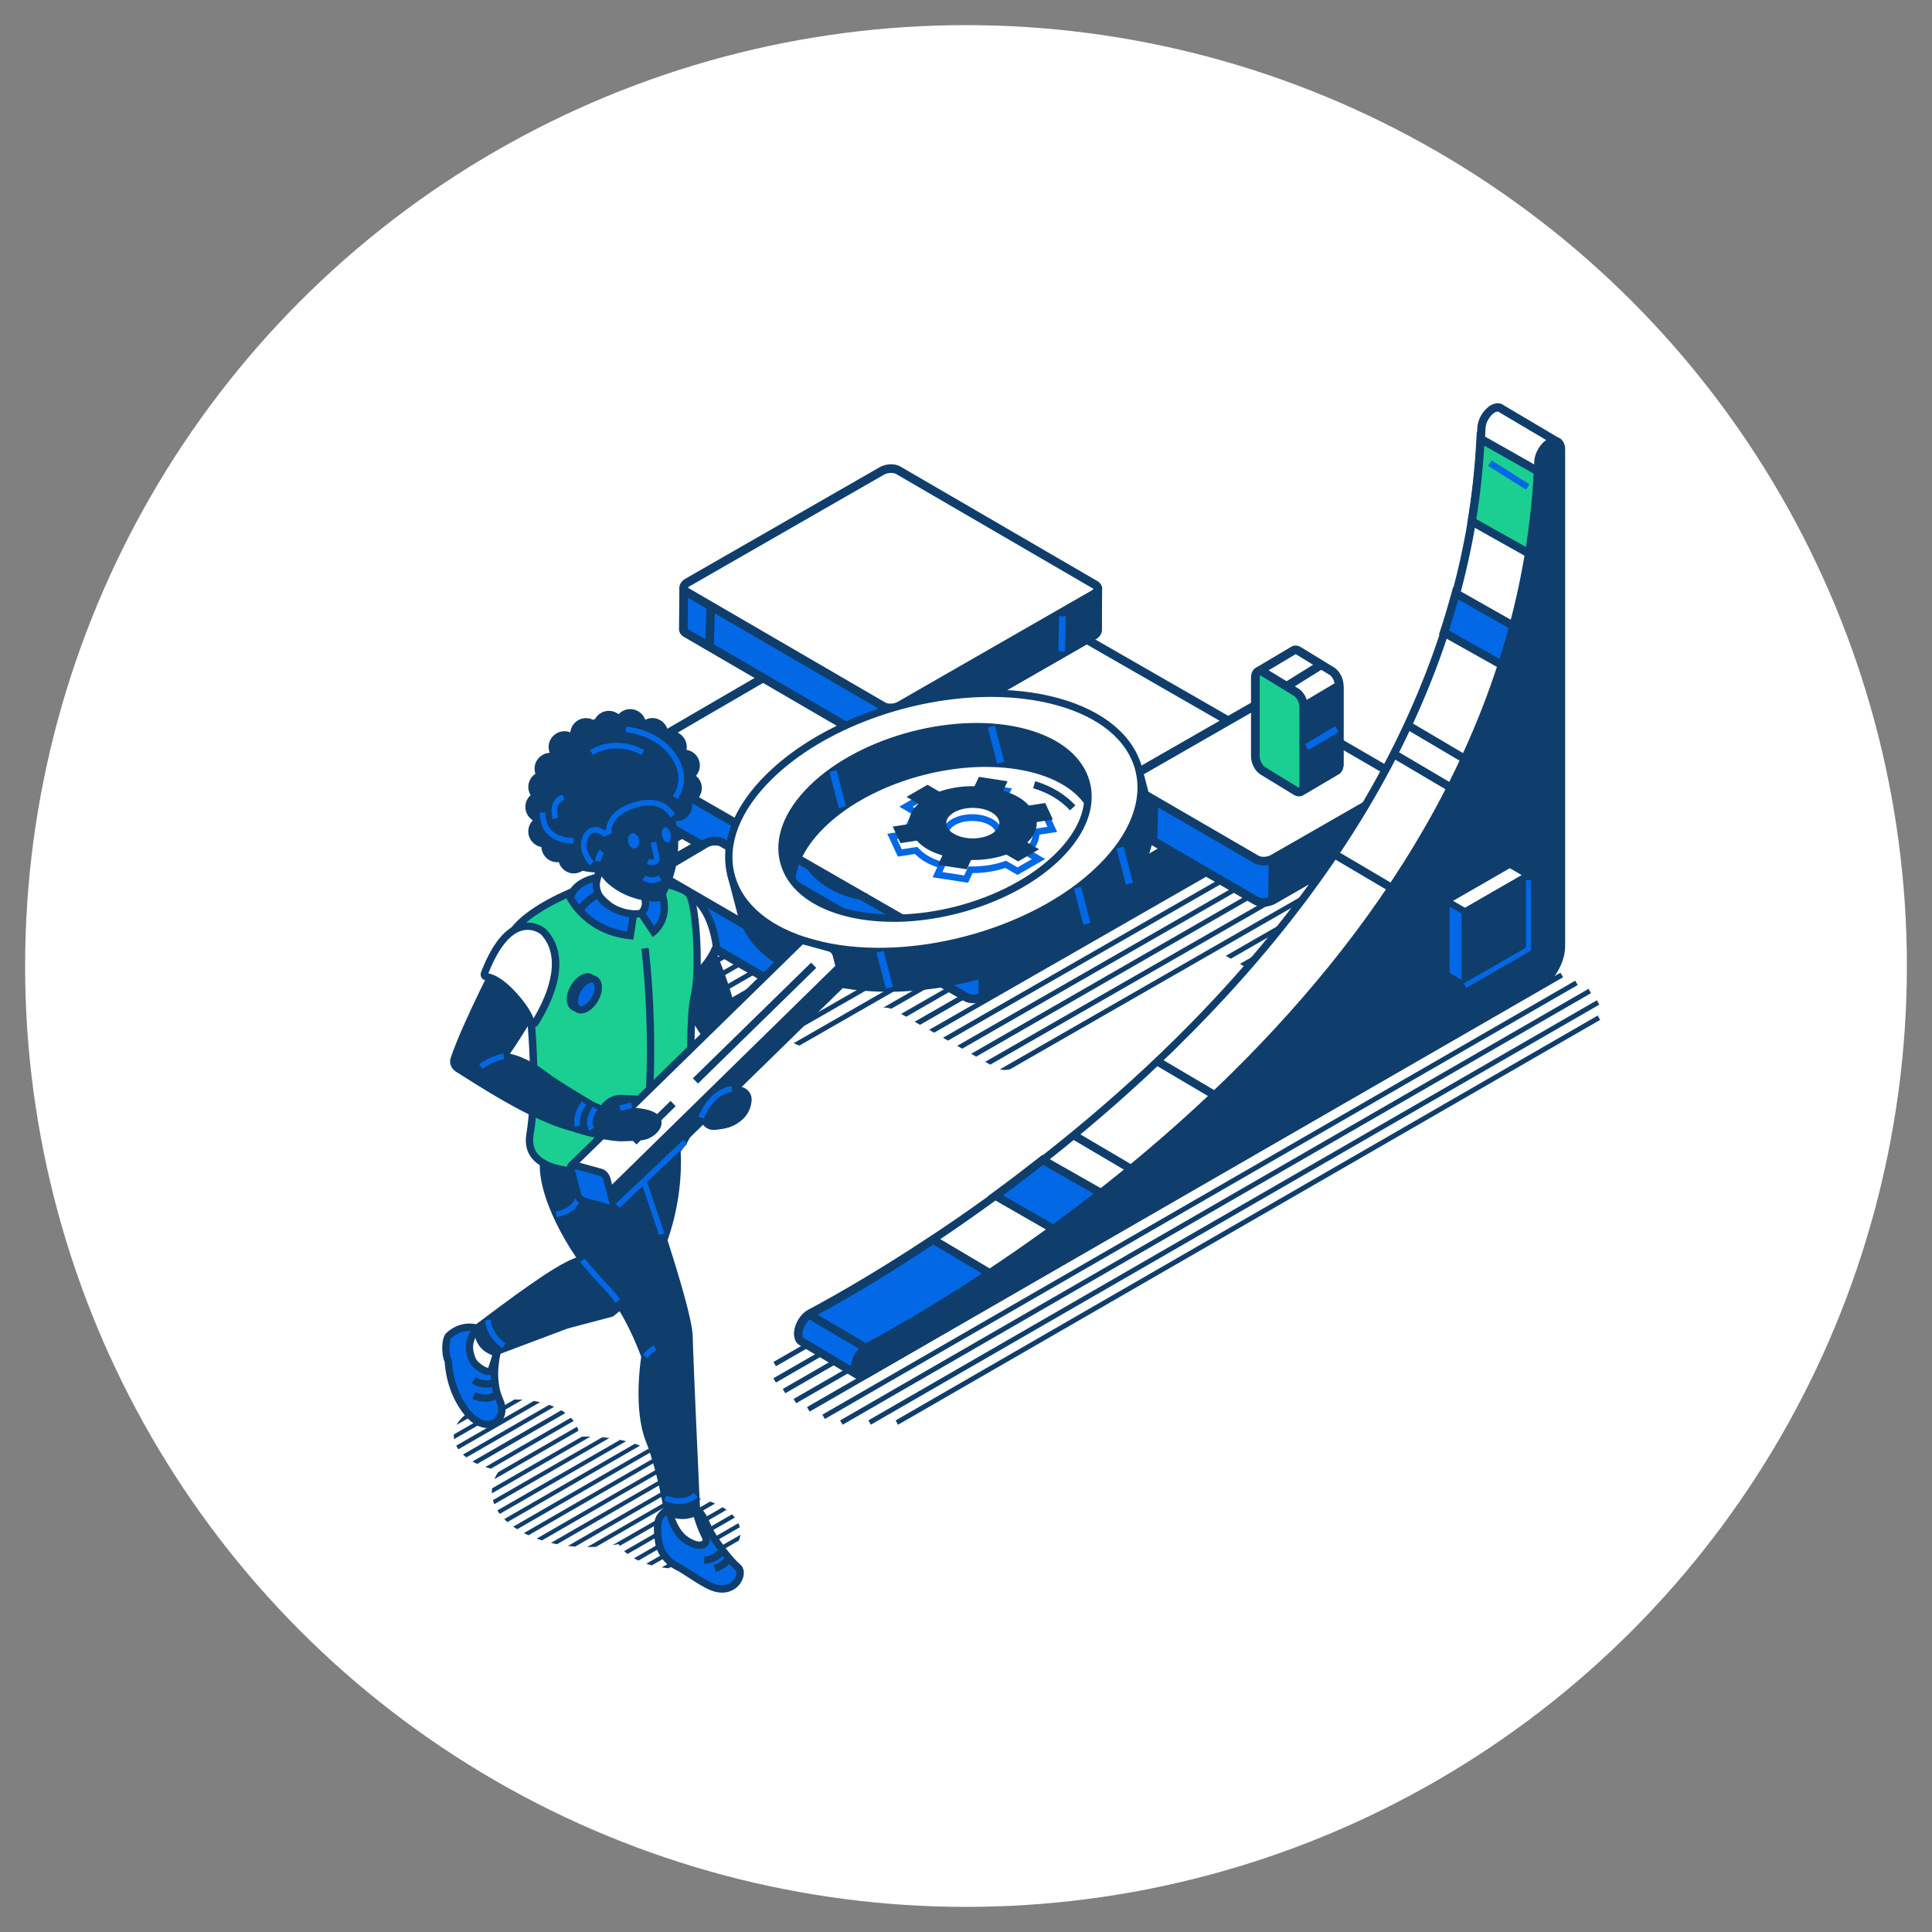 <?xml version="1.0" encoding="UTF-8"?>
<svg id="Capa_1" data-name="Capa 1" xmlns="http://www.w3.org/2000/svg" xmlns:xlink="http://www.w3.org/1999/xlink" viewBox="0 0 500 500">
  <rect x="0" y="0" width="500" height="500" fill="#808080" stroke="none"/>
  <defs>
    <style>
      .cls-1 {
        fill: #0268e5;
      }

      .cls-1, .cls-2, .cls-3, .cls-4, .cls-5 {
        stroke-width: 0px;
      }

      .cls-6 {
        clip-path: url(#clippath);
      }

      .cls-2 {
        fill: none;
      }

      .cls-3 {
        fill: #1bce92;
      }

      .cls-7 {
        clip-path: url(#clippath-1);
      }

      .cls-4 {
        fill: #0f3e6d;
      }

      .cls-5 {
        fill: #fff;
      }
    </style>
    <clipPath id="clippath">
      <path class="cls-2" d="M326.93,207.35l-91.7-30.95c-.58-.2-1.22-.13-1.76.17l-71.2,41.01c-1.44.83-1.43,2.9,0,3.72l27.32,16c1.45.83,1.44,2.92-.02,3.73l-13.9,7.82c-1.45.81-1.46,2.89-.03,3.73l29.87,17.43c1.74,1.01,3.89,1.02,5.64.02l14.88-8.53c1.74-1,3.87-1,5.61,0l25.84,14.72c1.59.91,3.55.91,5.14,0l49.75-28.69c1.59-.92,3.55-.92,5.14,0l20.75,11.88c.88.51,2,.32,2.68-.44l26.08-29.52c.94-1.07.6-2.75-.69-3.36l-39.16-18.63c-.08-.04-.16-.07-.24-.1Z"/>
    </clipPath>
    <clipPath id="clippath-1">
      <path class="cls-2" d="M186.88,390c-2.82-1.63-6.43-2.53-10.13-2.7.59-4.05-1.79-8.22-7.16-11.33-5.41-3.12-12.7-4.5-19.76-4.13.14-2.49-1.43-5.01-4.72-6.91-6.33-3.65-16.59-3.65-22.92,0-6.33,3.65-6.33,9.58,0,13.23,2.03,1.17,4.46,1.96,7.04,2.38-3.78,5.2-2.02,11.43,5.32,15.66,6.91,3.99,16.88,5.11,25.54,3.41.77,1.32,2.05,2.56,3.88,3.62,6.33,3.65,16.59,3.65,22.92,0,6.33-3.65,6.33-9.58,0-13.23Z"/>
    </clipPath>
  </defs>
  <circle class="cls-5" cx="250" cy="250" r="243.5"/>
  <g>
    <g>
      <g class="cls-6">
        <g>
          <g>
            <rect class="cls-4" x="128.5" y="199.35" width="167.5" height="1.29" transform="translate(-71.45 132.43) rotate(-29.9)"/>
            <rect class="cls-4" x="132.29" y="201.38" width="167.5" height="1.29" transform="translate(-71.96 134.62) rotate(-29.91)"/>
            <rect class="cls-4" x="135.73" y="203.53" width="167.5" height="1.29" transform="translate(-72.57 136.59) rotate(-29.9)"/>
            <rect class="cls-4" x="139.6" y="205.51" width="167.5" height="1.29" transform="translate(-73.03 138.73) rotate(-29.89)"/>
            <rect class="cls-4" x="142.8" y="207.74" width="167.5" height="1.29" transform="translate(-73.66 140.37) rotate(-29.84)"/>
            <rect class="cls-4" x="146.59" y="209.76" width="167.5" height="1.29" transform="translate(-74.16 142.53) rotate(-29.84)"/>
            <polygon class="cls-4" points="161.5 254.87 160.86 253.75 306.07 170.26 306.71 171.38 161.5 254.87"/>
            <rect class="cls-4" x="153.9" y="213.9" width="167.5" height="1.29" transform="translate(-75.25 146.72) rotate(-29.84)"/>
            <rect class="cls-4" x="157.35" y="216.05" width="167.5" height="1.29" transform="translate(-75.86 148.72) rotate(-29.84)"/>
            <rect class="cls-4" x="161.21" y="218.07" width="167.5" height="1.29" transform="translate(-76.34 150.85) rotate(-29.83)"/>
            <polygon class="cls-4" points="176.12 263.18 175.47 262.06 320.68 178.57 321.33 179.69 176.12 263.18"/>
            <rect class="cls-4" x="168.52" y="222.21" width="167.5" height="1.29" transform="translate(-77.45 155.09) rotate(-29.84)"/>
            <polygon class="cls-4" points="183.18 267.38 182.53 266.26 327.74 182.77 328.39 183.89 183.18 267.38"/>
            <polygon class="cls-4" points="186.97 269.4 186.33 268.28 331.54 184.79 332.18 185.91 186.97 269.4"/>
            <rect class="cls-4" x="178.95" y="228.61" width="167.5" height="1.29" transform="translate(-79.25 161.13) rotate(-29.84)"/>
            <rect class="cls-4" x="182.82" y="230.59" width="167.5" height="1.29" transform="translate(-79.71 163.26) rotate(-29.83)"/>
            <rect class="cls-4" x="113.74" y="191.15" width="167.5" height="1.29" transform="translate(-69.32 123.98) rotate(-29.9)"/>
            <rect class="cls-4" x="117.54" y="193.17" width="167.5" height="1.29" transform="translate(-69.83 126.14) rotate(-29.9)"/>
            <rect class="cls-4" x="120.98" y="195.33" width="167.5" height="1.29" transform="translate(-70.44 128.14) rotate(-29.9)"/>
            <rect class="cls-4" x="124.85" y="197.31" width="167.5" height="1.29" transform="translate(-70.9 130.28) rotate(-29.89)"/>
            <rect class="cls-4" x="128.29" y="199.47" width="167.5" height="1.29" transform="translate(-71.54 132.37) rotate(-29.91)"/>
          </g>
          <g>
            <rect class="cls-4" x="197.57" y="238.97" width="167.5" height="1.29" transform="translate(-81.91 171.66) rotate(-29.83)"/>
            <rect class="cls-4" x="201.37" y="240.99" width="167.5" height="1.29" transform="translate(-82.42 173.86) rotate(-29.83)"/>
            <rect class="cls-4" x="204.81" y="243.15" width="167.5" height="1.29" transform="translate(-83.03 175.82) rotate(-29.83)"/>
            <rect class="cls-4" x="208.68" y="245.13" width="167.5" height="1.29" transform="translate(-83.52 178.07) rotate(-29.84)"/>
            <polygon class="cls-4" points="223.34 290.3 222.7 289.18 367.91 205.69 368.55 206.81 223.34 290.3"/>
            <rect class="cls-4" x="215.67" y="249.37" width="167.5" height="1.29" transform="translate(-84.71 182.16) rotate(-29.84)"/>
            <rect class="cls-4" x="219.11" y="251.53" width="167.5" height="1.29" transform="translate(-85.33 184.16) rotate(-29.84)"/>
            <polygon class="cls-4" points="234.45 296.46 233.8 295.34 379.01 211.85 379.66 212.97 234.45 296.46"/>
            <rect class="cls-4" x="226.42" y="255.67" width="167.5" height="1.29" transform="translate(-86.41 188.28) rotate(-29.83)"/>
            <rect class="cls-4" x="230.28" y="257.68" width="167.5" height="1.29" transform="translate(-86.9 190.49) rotate(-29.84)"/>
            <rect class="cls-4" x="233.73" y="259.84" width="167.5" height="1.29" transform="translate(-87.52 192.49) rotate(-29.84)"/>
            <polygon class="cls-4" points="249.06 304.77 248.42 303.65 393.63 220.16 394.27 221.28 249.06 304.77"/>
            <rect class="cls-4" x="240.79" y="264.04" width="167.5" height="1.29" transform="translate(-88.67 196.53) rotate(-29.83)"/>
            <polygon class="cls-4" points="256.05 309.02 255.41 307.9 400.62 224.41 401.26 225.53 256.05 309.02"/>
            <rect class="cls-4" x="248.03" y="268.22" width="167.5" height="1.29" transform="translate(-89.79 200.68) rotate(-29.83)"/>
            <rect class="cls-4" x="251.89" y="270.2" width="167.5" height="1.29" transform="translate(-90.27 202.95) rotate(-29.84)"/>
            <rect class="cls-4" x="186.61" y="232.79" width="167.5" height="1.29" transform="translate(-80.3 165.44) rotate(-29.83)"/>
            <rect class="cls-4" x="190.06" y="234.95" width="167.5" height="1.29" transform="translate(-80.91 167.4) rotate(-29.83)"/>
            <polygon class="cls-4" points="205.39 279.88 204.75 278.76 349.96 195.27 350.61 196.39 205.39 279.88"/>
            <polygon class="cls-4" points="208.84 282.04 208.19 280.91 353.41 197.42 354.05 198.54 208.84 282.04"/>
          </g>
        </g>
      </g>
      <g>
        <g>
          <g>
            <g>
              <g>
                <g>
                  <path class="cls-1" d="M250.07,258.1l-86.74-49.84c-.52-.3-.75-.7-.73-1.12h0s0-.05,0-.08l.09-10.07c0-.24.2-.43.44-.44l16.52-.14c.08,0,.15-.02.22-.06l65.47-38.1c1.26-.73,3.16-.82,4.25-.19l70.43,40.5c.07.04.14.06.22.06l16.44-.14c.25,0,.45.2.44.44l-.07,10.12c-.04.46-.38.93-1.03,1.31l-81.71,47.56c-1.26.73-3.16.82-4.25.19Z"/>
                  <path class="cls-4" d="M251.91,259.64c-.88,0-1.73-.19-2.4-.57h0l-86.74-49.84c-.87-.5-1.34-1.29-1.29-2.16l.09-10.09c.01-.86.69-1.53,1.54-1.55l16.34-.13,65.31-38.01c1.62-.94,3.92-1.02,5.37-.2l70.27,40.41,16.26-.14h.01c.42,0,.81.16,1.11.46.3.3.46.69.46,1.11l-.07,10.12c-.07.94-.63,1.72-1.58,2.27l-81.7,47.55c-.87.51-1.94.76-2.97.76ZM250.63,257.13c.67.38,2.15.38,3.13-.19l81.7-47.55c.36-.21.46-.39.47-.44l.06-9.35-15.75.13c-.28-.01-.55-.07-.79-.21l-70.43-40.5c-.66-.38-2.15-.38-3.13.19l-65.47,38.1c-.24.14-.51.21-.78.21l-15.84.13-.09,9.4c0,.09.05.15.17.22l86.74,49.84Z"/>
                </g>
                <g>
                  <path class="cls-4" d="M230.56,200.96c1.15-.4,38.21-18.46,52.81-23.5.04-.01.08,0,.11.01l36.5,21.07c.1.03.19.05.29.08l16.27-.14c.32,0,.58.26.58.58l-.07,9.99c-.03.46-.38.93-1.03,1.31l-81.5,47.44c-.09.05-.2-.01-.2-.12l.09-10.45s0-.01,0-.02l-23.94-46.14c0-.05.03-.09.08-.11Z"/>
                  <path class="cls-4" d="M254.53,259.09l-.7-.33c-.39-.23-.63-.65-.62-1.1l.09-10.18-23.97-46.21.14-1.04.72-.33c.29-.11,2.49-1.15,5.26-2.46,10.81-5.11,36.12-17.09,47.56-21.04l.47-.16.55.25,36.32,20.97,16.19-.09h.02c.45,0,.87.18,1.2.5.32.32.5.75.49,1.21l-.07,9.98c-.07.94-.63,1.72-1.58,2.27l-82.07,47.77ZM255.54,247.4l-.07,8.55,80-46.56c.36-.21.46-.39.47-.44l.06-9.35-15.86.13-.71-.23-36.11-20.84c-11.51,4.05-36.26,15.76-46.91,20.8-2.2,1.04-3.58,1.69-4.41,2.08l23.64,45.57-.09.29Z"/>
                </g>
                <g>
                  <path class="cls-5" d="M336.42,197.2l-86.74-49.84c-1.09-.63-3-.54-4.25.19l-81.71,47.56c-1.26.73-1.39,1.83-.3,2.46l86.74,49.84c1.09.63,3,.54,4.25-.19l81.71-47.56c1.26-.73,1.39-1.83.3-2.46Z"/>
                  <path class="cls-4" d="M252.01,248.95c-.88,0-1.73-.19-2.4-.57l-86.75-49.84c-.82-.47-1.3-1.21-1.3-2.03,0-.91.58-1.77,1.59-2.36l81.71-47.55c1.61-.94,3.92-1.02,5.37-.2l86.75,49.84c.82.47,1.3,1.21,1.3,2.03,0,.91-.58,1.77-1.59,2.36l-81.7,47.56c-.87.51-1.94.77-2.98.77ZM163.81,196.49s.08.05.17.1l86.75,49.84c.67.38,2.15.38,3.13-.19l81.7-47.56c.32-.18.44-.35.47-.42,0,.03-.07-.04-.17-.1h0l-86.74-49.84c-.67-.38-2.15-.38-3.13.19l-81.71,47.55c-.31.18-.44.35-.47.42h0Z"/>
                </g>
              </g>
              <rect class="cls-4" x="164.33" y="205.4" width="10.41" height="2.24" transform="translate(-41.99 369.77) rotate(-88.28)"/>
            </g>
            <g>
              <g>
                <g>
                  <path class="cls-1" d="M204.35,256.75l-32.76-19.02c-.52-.3-.75-.7-.73-1.12h0s0-.05,0-.08l.09-10.07c0-.24.2-.43.44-.44l16.52-.14c.08,0,.15-.02.22-.06l-5.56,3.14c1.26-.73,3.16-.82,4.25-.19l16.45,9.68c.07.04.14.06.22.06l16.44-.14c.25,0,.45.2.44.44l-.07,10.12c-.04.46-.38.93-1.03,1.31l-10.68,6.31c-1.26.73-3.16.82-4.25.19Z"/>
                  <path class="cls-4" d="M206.19,258.3c-.88,0-1.73-.19-2.39-.57h0s-32.76-19.03-32.76-19.03c-.87-.5-1.34-1.29-1.28-2.16l.09-10.09c.01-.86.69-1.53,1.54-1.55l16.51-.14c-.11,0-.22.03-.31.09l1.11,1.95s-.01,0-.02.01l-1.54.87c.09.04.17.08.25.13l16.3,9.59,16.25-.14h.01c.42,0,.81.16,1.11.46s.46.69.46,1.11l-.07,10.12c-.07.94-.63,1.72-1.58,2.27l-10.67,6.3c-.88.51-1.95.77-2.98.77ZM204.91,255.78c.67.38,2.15.38,3.13-.19l10.67-6.3c.36-.21.47-.39.48-.44l.06-9.34-15.75.13c-.28,0-.55-.07-.79-.21l-16.46-9.69c-.64-.37-2.08-.38-3.06.16l-.07.04-1.12-1.94s.07-.04.1-.06l1.6-.9-11.63.1-.09,9.4c0,.09.05.15.17.22l32.76,19.02Z"/>
                </g>
                <g>
                  <path class="cls-4" d="M205.37,238.38s14.42,0,14.42,0c.32,0,.58.26.58.58l-.07,9.99c-.04.46-.38.93-1.03,1.31l-10.48,6.19c-.09.05-.2-.01-.2-.12l.09-10.45s0-.01.01-.02h0c-1.27-3.31-3.34-7.48-3.34-7.48Z"/>
                  <path class="cls-4" d="M208.81,257.74l-.7-.33c-.39-.23-.63-.65-.62-1.1l.09-10.28c-1.24-3.19-3.19-7.11-3.21-7.15l-.57-1.15,1.22-.41q.21-.07,14.78-.06h0c.45,0,.87.18,1.19.5.32.32.5.75.5,1.21l-.07,9.99c-.07.94-.63,1.72-1.58,2.27l-11.04,6.52ZM209.82,246.15l-.07,8.44,8.97-5.3c.36-.21.47-.39.48-.44l.06-9.35c-3.15,0-9.14,0-12.09,0,.72,1.53,1.81,3.89,2.6,5.96l.17.46-.12.23Z"/>
                </g>
                <g>
                  <path class="cls-5" d="M219.67,237.11l-32.76-19.02c-1.09-.63-3-.54-4.25.19l-10.68,6.31c-1.26.73-1.39,1.83-.3,2.46l32.76,19.02c1.09.63,3,.54,4.25-.19l10.68-6.31c1.26-.73,1.39-1.83.3-2.46Z"/>
                  <path class="cls-4" d="M206.29,247.6c-.88,0-1.73-.19-2.4-.57l-32.76-19.02c-.82-.47-1.3-1.21-1.3-2.03,0-.91.58-1.77,1.59-2.36l10.67-6.3c1.62-.95,3.93-1.03,5.38-.2l32.76,19.03c.82.47,1.3,1.21,1.3,2.03,0,.91-.58,1.77-1.59,2.36l-10.67,6.3c-.88.51-1.95.77-2.98.77ZM172.08,225.97s.08.05.17.1l32.76,19.02c.66.38,2.14.38,3.13-.19l10.67-6.3c.32-.19.45-.35.48-.42-.01,0-.07-.04-.17-.1h0s-32.76-19.02-32.76-19.02c-.66-.38-2.14-.38-3.12.19l-10.67,6.3c-.32.19-.45.35-.48.42h0Z"/>
                </g>
              </g>
              <rect class="cls-4" x="172.59" y="234.88" width="10.41" height="2.24" transform="translate(-63.44 406.62) rotate(-88.28)"/>
              <rect class="cls-1" x="206.6" y="248.93" width="9.08" height="1.72" transform="translate(-41.93 456.99) rotate(-89.1)"/>
            </g>
            <g>
              <g>
                <g>
                  <path class="cls-1" d="M228.51,193.5l-50.94-29.63c-.52-.3-.75-.7-.73-1.12h0s0-.05,0-.08l.09-10.07c0-.24.2-.43.44-.44l34.37-10.4c.08,0,.15-.02.22-.06l16.14-9.12c1.26-.73,3.16-.82,4.25-.19l34.63,20.28c.07.04.14.06.22.06l16.44-.14c.25,0,.45.2.44.44l-.07,10.12c-.04.46-.38.93-1.03,1.31l-50.23,28.83c-1.26.73-3.16.82-4.25.19Z"/>
                  <path class="cls-4" d="M230.35,195.04c-.88,0-1.73-.19-2.4-.57h0s-50.94-29.63-50.94-29.63c-.86-.49-1.33-1.28-1.28-2.15l.09-10.1c0-.77.59-1.42,1.34-1.53l34.39-10.4,16.01-9.05c1.61-.93,3.92-1.02,5.36-.19l34.48,20.19,16.25-.14h.02c.41,0,.8.16,1.09.45.29.29.46.7.46,1.12l-.07,10.12c-.07.94-.63,1.72-1.58,2.27l-50.24,28.84c-.87.51-1.94.76-2.97.76ZM229.07,192.53c.67.38,2.15.38,3.13-.19l50.24-28.84c.35-.2.46-.39.47-.43l.06-9.34-15.75.13c-.28,0-.55-.07-.79-.21l-34.64-20.29c-.66-.38-2.14-.38-3.12.19l-16.15,9.13c-.16.09-.35.16-.55.19l-33.91,10.26-.09,9.55c0,.09.05.15.17.22l50.94,29.62Z"/>
                </g>
                <g>
                  <path class="cls-4" d="M269.09,152.6s14.42,0,14.42,0c.32,0,.58.26.58.58l-.07,9.99c-.04.46-.38.93-1.03,1.31l-50.03,28.72c-.09.05-.2-.01-.2-.12l.09-10.45s0-.01.01-.02h0c-1.27-3.31,36.22-30,36.22-30Z"/>
                  <path class="cls-4" d="M232.96,194.48l-.69-.32c-.39-.22-.63-.64-.63-1.09l.09-10.33c-.34-1.19.35-3.63,18.09-17.28,9.13-7.02,18.52-13.72,18.62-13.78l.31-.15q.2-.07,14.77-.05h0c.45,0,.88.18,1.2.5.32.32.5.75.49,1.21l-.07,9.98c-.07.94-.63,1.72-1.58,2.27l-50.6,29.04ZM233.97,183l-.07,8.36,48.54-27.86c.35-.2.46-.39.47-.43l.06-9.35c-3.81,0-11.78,0-13.51,0-16.85,12.01-34.5,25.85-35.47,28.66l.15.4-.16.22Z"/>
                </g>
                <g>
                  <path class="cls-5" d="M283.39,151.33l-50.94-29.63c-1.09-.63-3-.54-4.25.19l-50.23,28.83c-1.26.73-1.39,1.83-.3,2.46l50.94,29.63c1.09.63,3,.54,4.25-.19l50.23-28.83c1.26-.73,1.39-1.83.3-2.46Z"/>
                  <path class="cls-4" d="M230.45,184.35c-.88,0-1.73-.19-2.4-.57l-50.95-29.63c-.82-.47-1.29-1.21-1.29-2.03,0-.91.58-1.77,1.59-2.36l50.24-28.84c1.61-.94,3.92-1.02,5.37-.19l50.95,29.63c.82.47,1.3,1.21,1.3,2.03,0,.91-.58,1.77-1.59,2.37l-50.24,28.84c-.87.51-1.94.76-2.97.76ZM178.05,152.11s.07.05.17.1l50.95,29.63c.66.38,2.14.38,3.12-.19l50.24-28.84c.31-.18.43-.35.47-.42-.02,0-.07-.04-.17-.1h0s-50.94-29.63-50.94-29.63c-.66-.38-2.14-.38-3.12.19l-50.24,28.84c-.31.18-.43.35-.47.42,0,0,0,0,0,0Z"/>
                </g>
              </g>
              <rect class="cls-4" x="178.57" y="161.02" width="10.4" height="2.24" transform="translate(16.2 340.97) rotate(-88.28)"/>
              <rect class="cls-1" x="270.32" y="163.15" width="9.08" height="1.72" transform="translate(106.56 436.27) rotate(-89.1)"/>
            </g>
          </g>
          <path class="cls-1" d="M250.54,228.46l-9.19-1.42,1.21-2.6c-1.22-.42-2.22-.87-3.1-1.38-.99-.57-1.84-1.23-2.67-2.05l-4.42.68-2.74-5.91,4.59-.71c.11-1.52.76-2.99,1.91-4.33l-3.4-1.97,7.16-4.13,3.15,1.82c2.58-.87,5.5-1.32,8.48-1.34l1.16-2.5,9.19,1.42-1.21,2.6c1.22.42,2.22.87,3.1,1.38.98.57,1.84,1.23,2.67,2.05l4.42-.68,2.74,5.91-4.59.71c-.11,1.52-.76,2.99-1.91,4.33l3.4,1.97-7.16,4.13-3.16-1.82c-2.59.87-5.5,1.33-8.48,1.34l-1.16,2.5ZM243.88,225.69l5.65.87,1.08-2.33h.56c3.16.05,6.17-.41,8.82-1.35l.37-.13,2.98,1.72,3.71-2.14-2.78-1.6.85-.79c1.5-1.41,2.25-3,2.18-4.6l-.04-.77,3.82-.59-1.23-2.66-4.03.62-.31-.33c-.81-.86-1.63-1.52-2.59-2.07-.99-.57-2.16-1.06-3.69-1.53l-.94-.29,1.06-2.29-5.65-.87-1.08,2.33h-.56c-3.11-.05-6.17.41-8.82,1.35l-.37.13-2.98-1.72-3.71,2.14,2.77,1.6-.85.79c-1.5,1.41-2.25,3-2.17,4.6l.04.77-3.82.59,1.23,2.66,4.03-.62.31.33c.81.86,1.63,1.52,2.59,2.07.98.57,2.16,1.06,3.69,1.53l.94.29-1.06,2.29ZM251.61,220.38c-2.47,0-4.95-.73-6.49-2.19-.81-.76-1.24-1.67-1.24-2.64s.43-1.88,1.24-2.64c3.09-2.92,9.89-2.92,12.99,0,.81.76,1.23,1.67,1.23,2.64s-.43,1.88-1.23,2.64h0c-1.55,1.46-4.02,2.19-6.5,2.19ZM251.61,212.47c-2.06,0-4.12.56-5.31,1.69-.45.43-.69.91-.69,1.39s.24.96.69,1.39c2.38,2.25,8.24,2.25,10.62,0h0c.45-.43.69-.91.69-1.39s-.24-.96-.69-1.39c-1.19-1.12-3.25-1.69-5.31-1.69Z"/>
          <path class="cls-4" d="M263.49,206.25c-1.16-.67-2.49-1.18-3.86-1.61l1.13-2.44-7.42-1.15-1.12,2.41c-3.17-.05-6.33.42-9.12,1.41l-3.06-1.77-5.43,3.14,3.06,1.77c-1.71,1.61-2.53,3.44-2.45,5.26l-4.18.65,1.99,4.28,4.22-.65c.75.79,1.63,1.56,2.79,2.23,1.16.67,2.49,1.18,3.86,1.61l-1.13,2.44,7.42,1.15,1.12-2.41c3.16.05,6.33-.42,9.12-1.41l3.06,1.77,5.43-3.14-3.06-1.77c1.72-1.61,2.53-3.44,2.45-5.27l4.18-.65-1.99-4.28-4.22.65c-.75-.79-1.63-1.56-2.79-2.23ZM257.66,215.04c-2.74,2.58-9.07,2.58-11.8,0-1.29-1.21-1.29-2.82,0-4.03,2.74-2.58,9.07-2.58,11.8,0,1.29,1.21,1.29,2.82,0,4.03Z"/>
        </g>
        <g>
          <g>
            <g>
              <path class="cls-1" d="M325.1,233.14l-32.76-19.02c-.52-.3-.75-.7-.73-1.12h0s0-.05,0-.08l.09-10.07c0-.24.2-.43.44-.44l16.52-.14c.08,0,.15-.02.22-.06l16.14-9.12c1.26-.73,3.16-.82,4.25-.19l16.45,9.68c.07.04.14.06.22.06l16.44-.14c.25,0,.45.2.44.44l-.07,10.12c-.04.46-.38.93-1.03,1.31l-32.38,18.57c-1.26.73-3.16.82-4.25.19Z"/>
              <path class="cls-4" d="M326.95,234.68c-.88,0-1.73-.19-2.4-.57h0s-32.76-19.02-32.76-19.02c-.86-.5-1.34-1.28-1.29-2.16l.09-10.1c0-.85.7-1.54,1.55-1.55l16.34-.13,15.99-9.04c1.6-.93,3.91-1.02,5.36-.19l16.3,9.59,16.25-.14h.02c.41,0,.8.16,1.09.45s.46.7.46,1.12l-.07,10.12c-.07.94-.63,1.72-1.58,2.27l-32.39,18.58c-.87.51-1.94.76-2.97.76ZM325.66,232.17c.66.38,2.15.39,3.13-.19l32.38-18.58c.35-.2.46-.39.47-.43l.06-9.34-15.75.13c-.28,0-.55-.07-.79-.21l-16.46-9.69c-.66-.38-2.14-.38-3.12.19l-16.15,9.13c-.21.13-.47.2-.74.21l-15.86.13-.09,9.4c0,.09.05.15.17.22l32.76,19.02Z"/>
            </g>
            <g>
              <path class="cls-4" d="M347.82,202.5s14.42,0,14.42,0c.32,0,.58.26.58.58l-.07,9.99c-.04.46-.38.93-1.03,1.31l-32.18,18.46c-.09.05-.2-.01-.2-.12l.09-10.45s0-.01.01-.02h0c-1.27-3.31,18.36-19.74,18.36-19.74Z"/>
              <path class="cls-4" d="M329.56,234.12l-.69-.31c-.39-.22-.64-.64-.64-1.09l.09-10.43c-.47-3.88,11.46-14.51,18.78-20.64l.37-.2q.21-.07,14.78-.06h0c.45,0,.87.18,1.19.5.32.32.5.75.5,1.21l-.07,9.99c-.07.94-.63,1.72-1.58,2.27l-32.74,18.78ZM330.57,222.62l-.07,8.38,30.68-17.6c.35-.2.46-.39.47-.43l.06-9.35c-3.78,0-11.64,0-13.47,0-8.69,7.3-17.86,16.29-17.71,18.28l.2.51-.15.21Z"/>
            </g>
            <g>
              <path class="cls-5" d="M362.12,201.23l-32.76-19.02c-1.09-.63-3-.54-4.25.19l-32.38,18.57c-1.26.73-1.39,1.83-.3,2.46l32.76,19.02c1.09.63,3,.54,4.25-.19l32.38-18.57c1.26-.73,1.39-1.83.3-2.46Z"/>
              <path class="cls-4" d="M327.04,223.99c-.88,0-1.73-.19-2.4-.57l-32.77-19.03c-.82-.47-1.29-1.21-1.3-2.03,0-.91.58-1.77,1.59-2.37l32.38-18.57c1.61-.94,3.92-1.02,5.36-.19l32.77,19.03c.82.47,1.29,1.21,1.3,2.03,0,.91-.58,1.77-1.59,2.37l-32.38,18.58c-.87.5-1.94.76-2.97.76ZM292.83,202.35s.08.05.16.1l32.77,19.03c.66.38,2.14.38,3.12-.19l32.38-18.57c.31-.18.43-.35.47-.42,0,0,0,0,0,0-.02,0-.08-.05-.17-.1h0s-32.76-19.03-32.76-19.03c-.66-.38-2.14-.38-3.12.19l-32.38,18.58c-.31.18-.43.35-.47.42,0,0,0,0,0,0Z"/>
            </g>
          </g>
          <rect class="cls-4" x="293.34" y="211.26" width="10.41" height="2.24" transform="translate(77.28 504.41) rotate(-88.28)"/>
          <rect class="cls-1" x="349.05" y="213.05" width="9.08" height="1.72" transform="translate(134.16 564.11) rotate(-89.1)"/>
        </g>
        <g>
          <g>
            <g>
              <path class="cls-5" d="M344.62,173.66l-8.56-5.23c-.52-.3-.99-.3-1.34-.06h0s-.04.02-.07.04l-8.66,5.15c-.21.12-.28.39-.16.6l8.19,14.34c.04.07.06.14.06.22v1.57c0,1.45.88,3.14,1.97,3.77l-7.72-4.16c.07.04.12.1.16.16l8.15,14.28c.12.21.39.29.61.16l8.71-5.15c.38-.26.62-.8.62-1.55v-20.36c0-1.45-.88-3.14-1.97-3.77Z"/>
              <path class="cls-4" d="M337.04,205.67c-.13,0-.27-.02-.41-.05-.41-.11-.75-.37-.95-.74l-8.15-14.28c.06.11.15.19.25.25l1.09-1.96,4.17,2.25c-.05-.29-.08-.58-.08-.87v-1.39l-8.1-14.19c-.42-.74-.17-1.68.56-2.11l8.66-5.15c.75-.49,1.67-.48,2.54.02l8.57,5.24c1.44.84,2.52,2.87,2.52,4.73v20.36c0,1.1-.39,1.98-1.1,2.47l-8.78,5.19c-.25.14-.52.22-.79.22ZM331.36,192.78l5.93,10.39,8.11-4.8h0s.07-.19.07-.58v-20.36c0-1.13-.75-2.42-1.41-2.8h-.02s-8.56-5.25-8.56-5.25c-.09-.05-.17-.07-.19-.07h0l-8.14,4.86,7.86,13.76c.13.24.21.51.21.77v1.57c0,1.13.75,2.42,1.41,2.8l-1.09,1.96-4.17-2.25Z"/>
            </g>
            <g>
              <path class="cls-4" d="M328,186.89s3.16-18.59,6.28-2.78l-5.97,5.76c.07.07.14.14.21.21l8.07,14.13c.16.28.51.37.79.21l8.6-5.08c.38-.26.62-.8.62-1.55v-20.13c0-.1-.11-.17-.2-.11l-8.99,5.34s0,0-.01,0l-9.39,4Z"/>
              <path class="cls-4" d="M337.09,205.62c-.14,0-.29-.02-.44-.06-.44-.12-.81-.4-1.04-.8l-8-14-.7-.7.61-1,1.39-1.34-2.37,1.01.35-2.02c1.13-6.67,2.7-10.06,4.64-10.08h.03c1.55,0,2.6,1.77,3.55,6.02l1.75-.75,9.51-5.64.7.32c.39.22.63.64.63,1.09v20.13c0,1.1-.39,1.98-1.1,2.47l-8.66,5.12c-.27.16-.56.24-.86.24ZM329.77,190.01l7.51,13.16,8.12-4.8h0s.07-.19.07-.58v-18.39l-7.64,4.53-3.12,1.33-4.94,4.76ZM331.55,179.01c-.6.74-1.42,3.2-2.04,6.03l3.52-1.5c-.65-3.05-1.21-4.15-1.48-4.53Z"/>
            </g>
            <g>
              <path class="cls-3" d="M335.42,204.74l-8.56-5.23c-1.09-.63-1.97-2.32-1.97-3.77v-20.36c0-1.45.88-2.12,1.97-1.49l8.56,5.23c1.09.63,1.97,2.32,1.97,3.77v20.36c0,1.45-.88,2.12-1.97,1.49Z"/>
              <path class="cls-4" d="M336.21,206.1c-.44,0-.9-.13-1.35-.38l-.03-.02-8.56-5.23c-1.42-.82-2.51-2.86-2.51-4.73v-20.36c0-1.17.45-2.11,1.24-2.57.71-.41,1.59-.37,2.41.1l8.58,5.25c1.42.82,2.51,2.86,2.51,4.73v20.36c0,1.18-.45,2.11-1.24,2.57-.33.19-.69.28-1.07.28ZM335.99,203.78c.12.07.19.08.21.08h0s.07-.2.07-.61v-20.36c0-1.14-.74-2.41-1.41-2.8l-8.58-5.25c-.1-.06-.18-.07-.2-.07h0s-.07.2-.07.61v20.36c0,1.13.75,2.41,1.41,2.8l8.57,5.24Z"/>
            </g>
          </g>
          <rect class="cls-4" x="332.48" y="173.54" width="10.41" height="2.24" transform="translate(-41.29 204.98) rotate(-31.92)"/>
          <rect class="cls-1" x="337.56" y="190.12" width="9.08" height="1.73" transform="translate(-49.5 203.63) rotate(-31.02)"/>
        </g>
      </g>
    </g>
    <g>
      <g>
        <rect class="cls-4" x="194.35" y="307.82" width="224.88" height="1.29" transform="translate(-113.06 194.45) rotate(-29.96)"/>
        <rect class="cls-4" x="198.14" y="309.84" width="224.88" height="1.29" transform="translate(-113.56 196.62) rotate(-29.96)"/>
        <rect class="cls-4" x="202.8" y="311.67" width="223.58" height="1.29" transform="translate(-113.95 198.91) rotate(-29.97)"/>
        <rect class="cls-4" x="210.51" y="313.15" width="217.64" height="1.29" transform="translate(-114.06 201.47) rotate(-29.97)"/>
        <rect class="cls-4" x="218.08" y="315.13" width="209.74" height="1.29" transform="translate(-114.56 203.55) rotate(-29.97)"/>
        <rect class="cls-4" x="185.84" y="297.62" width="219.31" height="1.29" transform="translate(-109.47 187.43) rotate(-29.96)"/>
        <rect class="cls-4" x="185.63" y="301.04" width="222.49" height="1.29" transform="translate(-110.98 188.53) rotate(-29.95)"/>
        <rect class="cls-4" x="187.95" y="303.5" width="223.69" height="1.29" transform="translate(-111.85 190.43) rotate(-29.97)"/>
        <rect class="cls-4" x="190.7" y="305.78" width="224.88" height="1.29" transform="translate(-112.53 192.36) rotate(-29.96)"/>
        <rect class="cls-4" x="194.15" y="307.93" width="224.88" height="1.29" transform="translate(-113.15 194.41) rotate(-29.97)"/>
      </g>
      <g>
        <g>
          <g>
            <path class="cls-5" d="M209.63,339.93c22.94-12.26,168.52-95.22,173.77-229.15.07-1.89,1.38-4.1,2.98-4.99.91-.5,1.7-.46,2.23,0l14.33,8.49-5.37,51.23-8.31,30.65v39.95c0,3.84-2.69,8.51-6.02,10.43l-67.35,38.89-35.03,33.01-58.61,37.36-14.71-8.73c-.57-.29-.94-.95-.94-1.93v-.07c0-1.92,1.37-4.25,3.03-5.13Z"/>
            <path class="cls-4" d="M207.05,348.03c-.97-.49-1.53-1.54-1.53-2.96,0-2.33,1.58-5,3.6-6.08h0c28.02-14.97,168.04-96.32,173.21-228.25.09-2.28,1.61-4.81,3.53-5.88,1.22-.68,2.47-.66,3.37.06l14.85,8.8-5.44,51.92-8.3,30.68v39.8c0,4.24-2.88,9.23-6.55,11.35l-67.25,38.83-34.94,32.92-59.32,37.84-15.21-9.03ZM315.15,284.65l67.55-39.04c2.97-1.72,5.48-6.07,5.48-9.5v-39.95l8.32-30.84,5.29-50.46-13.74-8.14-.16-.11c-.28-.24-.84.04-1.01.13-1.26.7-2.37,2.57-2.43,4.09-2.22,56.7-29.33,110.85-80.57,160.93-39.85,38.95-81.85,62.75-93.77,69.12-1.31.7-2.46,2.66-2.46,4.26,0,.49.13.86.41,1.01l14.14,8.39,57.96-36.95,34.96-32.94Z"/>
          </g>
          <g>
            <path class="cls-1" d="M269.84,300.18l18.93,10.76-8.67,8.17-2.69,1.72-19.75-11.36c3.96-2.91,8.03-6.01,12.19-9.28Z"/>
            <path class="cls-4" d="M255.69,309.57l1.32-.97c4.08-3,8.17-6.12,12.16-9.26l.56-.45,20.82,11.83-9.73,9.16-3.4,2.19-21.74-12.5ZM286.97,311.15l-17.04-9.68c-3.39,2.67-6.86,5.32-10.33,7.89l17.77,10.22,2.06-1.31,7.54-7.11Z"/>
          </g>
          <g>
            <path class="cls-1" d="M207.53,347.24c-.57-.29-.94-.95-.94-1.93v-.07c0-1.92,1.37-4.25,3.03-5.13,5.25-2.8,16.92-9.32,31.86-19.29l18.6,11.03-37.84,24.12-14.71-8.73Z"/>
            <path class="cls-4" d="M207.01,348.18c-.95-.5-1.49-1.54-1.49-2.94,0-2.33,1.58-5,3.6-6.08,5.53-2.96,17.01-9.38,31.77-19.23l.56-.37,20.67,12.26-39.86,25.41-15.25-9.05ZM241.52,322.09c-14.56,9.69-25.89,16.03-31.39,18.97-1.31.7-2.46,2.66-2.46,4.26,0,.5.13.86.35.97l14.21,8.43,35.81-22.83-16.52-9.8Z"/>
          </g>
          <g>
            <path class="cls-1" d="M376.73,153.54l20.79,11.77-.03.24-2.7,9.96-21.1-11.84c1.1-3.34,2.11-6.71,3.04-10.13Z"/>
            <path class="cls-4" d="M372.4,164.18l.28-.84c1.09-3.31,2.1-6.7,3.02-10.08l.36-1.33,22.6,12.8-.07.7-3.12,11.7-23.06-12.95ZM377.4,155.15c-.75,2.69-1.56,5.38-2.41,8.02l19.13,10.74,2.18-8.05-18.9-10.71Z"/>
          </g>
          <g>
            <path class="cls-3" d="M399.63,145.44l-18.74-10.52c1.15-6.97,1.92-14.09,2.28-21.36l18.7,10.59-2.23,21.3Z"/>
            <path class="cls-4" d="M379.71,135.49l.12-.74c1.15-6.97,1.91-14.12,2.26-21.24l.09-1.74,20.82,11.79-2.48,23.61-20.82-11.69ZM384.14,115.34c-.38,6.38-1.07,12.77-2.08,19.01l16.67,9.36,1.99-18.98-16.58-9.39Z"/>
          </g>
          <g>
            <path class="cls-4" d="M403.99,116.26v128.59c0,3.84-2.69,8.51-6.02,10.43l-173.71,100.29c-1.62.94-2.93.18-2.93-1.69v-.07c0-1.92,1.37-4.25,3.03-5.13,22.94-12.26,168.52-95.22,173.77-229.15.07-1.89,1.38-4.1,2.98-4.99h0c1.6-.89,2.88-.12,2.88,1.73Z"/>
            <path class="cls-4" d="M221.65,356.7c-.89-.51-1.4-1.54-1.4-2.9,0-2.33,1.58-5,3.6-6.08,28.02-14.97,168.04-96.33,173.21-228.24.09-2.28,1.61-4.81,3.53-5.88,1.1-.61,2.22-.66,3.09-.15.87.52,1.38,1.54,1.38,2.82v128.59c0,4.24-2.88,9.23-6.55,11.35l-173.71,100.29c-.62.36-1.26.54-1.85.54-.47,0-.9-.11-1.29-.34ZM401.63,115.47c-1.26.7-2.37,2.57-2.43,4.09-2.22,56.7-29.33,110.85-80.57,160.93-39.85,38.95-81.84,62.75-93.76,69.12-1.31.7-2.46,2.66-2.46,4.26,0,.48.12.86.32.97.19.12.58.04,1-.2l173.71-100.29c2.97-1.72,5.48-6.07,5.48-9.5V116.26c0-.48-.12-.85-.32-.97-.06-.04-.14-.05-.23-.05-.2,0-.46.08-.73.23Z"/>
          </g>
          <rect class="cls-4" x="370.53" y="183.45" width="2.14" height="17.12" transform="translate(17.27 414.28) rotate(-59.43)"/>
          <rect class="cls-4" x="305.39" y="270.19" width="2.14" height="17.12" transform="translate(-89.34 401.08) rotate(-59.46)"/>
          <rect class="cls-4" x="366.49" y="190.61" width="2.14" height="17.12" transform="translate(9.28 414.59) rotate(-59.47)"/>
          <rect class="cls-4" x="351.74" y="216.89" width="2.14" height="17.12" transform="translate(-20.64 414.78) rotate(-59.46)"/>
          <rect class="cls-4" x="284.12" y="289.57" width="2.14" height="17.12" transform="translate(-116.49 392.31) rotate(-59.47)"/>
          <rect class="cls-4" x="215.71" y="335.97" width="2.14" height="17.12" transform="translate(-190.11 356.19) rotate(-59.46)"/>
          <rect class="cls-1" x="389.67" y="117.18" width="1.65" height="11.57" transform="translate(78.2 387.69) rotate(-57.77)"/>
        </g>
        <g>
          <g>
            <g>
              <path class="cls-5" d="M379.12,235.94l-4.79-2.78s-.01-.02,0-.03l16.41-9.44s.01,0,.02,0l4.79,2.78s.01.02,0,.03l-16.41,9.44s-.01,0-.02,0Z"/>
              <path class="cls-4" d="M379.13,236.85l-.45-.16-5.22-3.03v-1.01s.43-.26.43-.26l16.87-9.71.46.3,5.17,3v1.01s-.43.26-.43.26l-16.84,9.6ZM376.02,233.16l3.1,1.8,14.72-8.47-3.1-1.8-14.72,8.47Z"/>
            </g>
            <g>
              <path class="cls-4" d="M379.12,235.96v19.11s.01.02.03.02l16.41-9.44s0,0,0-.02v-19.11s-.01-.02-.03-.02l-16.41,9.44s0,0,0,.02Z"/>
              <path class="cls-4" d="M379.16,256.07l-.89-.47v-.53s-.01-19.73-.01-19.73l.51-.18,16.77-9.65.88.5v.51s0,19.57,0,19.57l-.39.27-16.87,9.71ZM379.99,236.45v17.16l14.72-8.47v-17.16l-14.72,8.47Z"/>
            </g>
            <g>
              <path class="cls-1" d="M374.3,233.18v19.11s0,.01,0,.02l4.79,2.78s.03,0,.03-.02v-19.11s0-.01,0-.01l-4.79-2.78s-.03,0-.03.01Z"/>
              <path class="cls-4" d="M379.07,256.08l-.45-.29-5.17-3v-.51s0-19.6,0-19.6l.87-.51.45.25,4.72,2.74.5.17v.63s0,19.62,0,19.62l-.92.5ZM375.16,251.8l3.1,1.79v-17.15l-3.1-1.8v17.15Z"/>
            </g>
          </g>
          <polygon class="cls-1" points="379.45 255.66 378.8 254.53 394.92 245.26 394.92 227.79 396.21 227.79 396.21 245.97 395.92 246.18 379.45 255.66"/>
        </g>
      </g>
    </g>
  </g>
  <g>
    <g class="cls-7">
      <g>
        <rect class="cls-4" x="92.84" y="373.65" width="75.18" height="1.09" transform="translate(-169.49 115.19) rotate(-29.97)"/>
        <rect class="cls-4" x="95.82" y="375.24" width="75.18" height="1.09" transform="translate(-169.81 116.8) rotate(-29.95)"/>
        <rect class="cls-4" x="98.52" y="376.93" width="75.18" height="1.09" transform="translate(-170.34 118.43) rotate(-29.96)"/>
        <rect class="cls-4" x="101.56" y="378.49" width="75.18" height="1.09" transform="translate(-170.55 119.96) rotate(-29.93)"/>
        <rect class="cls-4" x="104.06" y="380.23" width="75.18" height="1.09" transform="translate(-170.94 121.27) rotate(-29.9)"/>
        <rect class="cls-4" x="107.04" y="381.82" width="75.18" height="1.09" transform="translate(-171.31 122.94) rotate(-29.89)"/>
        <rect class="cls-4" x="109.75" y="383.51" width="75.18" height="1.09" transform="translate(-172.15 124.95) rotate(-29.97)"/>
        <rect class="cls-4" x="112.78" y="385.06" width="75.18" height="1.09" transform="translate(-172.52 126.68) rotate(-29.97)"/>
        <rect class="cls-4" x="115.49" y="386.76" width="75.18" height="1.09" transform="translate(-173.01 128.25) rotate(-29.97)"/>
        <rect class="cls-4" x="118.51" y="388.34" width="75.18" height="1.09" transform="translate(-173.39 129.98) rotate(-29.97)"/>
        <rect class="cls-4" x="121.22" y="390.03" width="75.18" height="1.09" transform="translate(-173.88 131.55) rotate(-29.97)"/>
        <rect class="cls-4" x="124.25" y="391.59" width="75.18" height="1.09" transform="translate(-174.22 133.24) rotate(-29.96)"/>
        <rect class="cls-4" x="126.76" y="393.33" width="75.18" height="1.09" transform="translate(-174.64 134.58) rotate(-29.94)"/>
        <rect class="cls-4" x="129.74" y="394.92" width="75.18" height="1.09" transform="translate(-174.85 136.03) rotate(-29.9)"/>
        <rect class="cls-4" x="140.3" y="398.65" width="75.18" height="1.09" transform="translate(-175.49 142.05) rotate(-29.94)"/>
        <rect class="cls-4" x="143" y="400.35" width="75.18" height="1.09" transform="translate(-176.12 143.81) rotate(-29.97)"/>
        <rect class="cls-4" x="146.04" y="401.9" width="75.18" height="1.09" transform="translate(-176.49 145.54) rotate(-29.97)"/>
        <rect class="cls-4" x="148.54" y="403.65" width="75.18" height="1.09" transform="translate(-177.02 147.02) rotate(-29.97)"/>
        <rect class="cls-4" x="151.52" y="405.23" width="75.18" height="1.09" transform="translate(-177.27 148.52) rotate(-29.94)"/>
        <rect class="cls-4" x="132.44" y="396.61" width="75.18" height="1.09" transform="translate(-175.52 137.85) rotate(-29.94)"/>
        <rect class="cls-4" x="135.48" y="398.17" width="75.18" height="1.09" transform="translate(-175.86 139.54) rotate(-29.93)"/>
        <rect class="cls-4" x="81.26" y="367.21" width="75.18" height="1.09" transform="translate(-167.49 108.18) rotate(-29.9)"/>
        <rect class="cls-4" x="84.24" y="368.8" width="75.18" height="1.09" transform="translate(-168.07 110.08) rotate(-29.94)"/>
        <rect class="cls-4" x="86.94" y="370.49" width="75.18" height="1.09" transform="translate(-168.62 111.73) rotate(-29.95)"/>
        <rect class="cls-4" x="89.98" y="372.05" width="75.18" height="1.09" transform="translate(-169.07 113.54) rotate(-29.97)"/>
        <rect class="cls-4" x="92.68" y="373.74" width="75.18" height="1.09" transform="translate(-169.51 115.07) rotate(-29.96)"/>
      </g>
    </g>
    <g>
      <g>
        <g>
          <path class="cls-4" d="M182.39,267.51s-1.7-2.31-4.11-6.7c.02-.13,2.35-16.48-.4-28.33,0-.01,0-.02.02-.01.58,1.13,8.48,16.65,11.03,27.02l2.65,10.76s-2.82,6.88-9.7,14.64l-3.23,2.87c-.29.26-.73.21-.96-.1l-2.91-3.96c-.13-.18-.17-.4-.09-.61.62-1.64,3.42-8.97,4.82-10.91,1.92-2.65,2.89-4.68,2.89-4.68Z"/>
          <path class="cls-4" d="M178.2,288.88c-.06,0-.11,0-.17,0-.45-.05-.86-.28-1.12-.64l-2.91-3.96c-.32-.44-.4-1-.21-1.51.79-2.11,3.5-9.13,4.94-11.13,1.3-1.79,2.16-3.3,2.55-4.04-.62-.9-2.02-3.02-3.84-6.32l-.15-.28.04-.31c.02-.16,2.3-16.38-.39-27.98l-.19-.82,1.59-.58.38.75c.34.67,8.5,16.65,11.1,27.21l2.72,11.06-.12.29c-.12.29-2.96,7.12-9.87,14.91l-3.31,2.95c-.29.26-.68.41-1.07.41ZM175.62,283.27l2.62,3.57,2.99-2.66c5.86-6.62,8.74-12.68,9.34-14.02l-2.57-10.45c-1.63-6.63-5.53-15.5-8.21-21.19.97,9.76-.28,20.17-.53,22.11,2.27,4.1,3.88,6.3,3.9,6.32l.34.46-.24.51c-.04.09-1.03,2.14-2.98,4.82-1.03,1.42-3.13,6.52-4.65,10.53Z"/>
        </g>
        <g>
          <path class="cls-5" d="M179.78,252.32s3.29-1.91,5.61-7.38c0,0-1.05-11.12-7.89-13.58-6.83-2.46-1.09,15.13-1.09,15.13l3.37,5.83Z"/>
          <path class="cls-4" d="M179.43,253.62l-3.93-6.83c-.7-2.15-4.05-13-1.1-15.86.58-.56,1.64-1.09,3.41-.45,7.32,2.63,8.47,13.9,8.51,14.38l.02.24-.09.22c-2.41,5.69-5.86,7.74-6.01,7.82l-.82.48ZM177.28,246.11l2.79,4.82c1.02-.86,2.88-2.76,4.35-6.12-.2-1.56-1.57-10.5-7.24-12.54-1.03-.37-1.35-.07-1.45.03-1.54,1.49-.03,8.94,1.55,13.81Z"/>
        </g>
        <path class="cls-4" d="M182.63,268.43l-.48-1.83c1.66-.43,3.35-.11,3.42-.1l-.36,1.86s-1.35-.25-2.58.07Z"/>
        <g>
          <path class="cls-1" d="M180.03,390.31s1.41.6,3.08,4.71c1.3,3.22,5.93,9.02,7.85,10.6,1.91,1.57-.9,7.68-7.1,4.9-2.73-1.23-6.57-4.15-8.49-5.06-2.65-1.26-4.52-3.75-4.94-6.66-.3-2.06-.42-4.3.1-5.62,1.15-2.92,6.1-4.15,6.1-4.15l3.4,1.28Z"/>
          <path class="cls-4" d="M186.88,412.18c-1.02,0-2.16-.24-3.41-.8-1.6-.72-3.53-1.97-5.24-3.08-1.28-.83-2.48-1.61-3.27-1.99-2.97-1.41-5.01-4.17-5.47-7.38-.4-2.82-.35-4.81.16-6.1,1.32-3.33,6.53-4.66,6.76-4.72l.29-.07,3.71,1.4c.3.13,1.86.97,3.59,5.22,1.2,2.97,5.73,8.71,7.57,10.22,1.18.97,1.26,2.93.18,4.67-.86,1.39-2.54,2.63-4.86,2.63ZM176.58,390.02c-1.41.41-4.43,1.62-5.18,3.5-.37.93-.38,2.75-.04,5.13.37,2.58,2.02,4.8,4.41,5.94.9.43,2.1,1.21,3.49,2.11,1.65,1.07,3.52,2.28,4.98,2.94,3,1.35,5.01.31,5.88-1.1.58-.93.58-1.91.22-2.2-2.07-1.71-6.77-7.65-8.12-10.97-1.33-3.27-2.43-4.09-2.59-4.2l-3.05-1.15Z"/>
        </g>
        <g>
          <path class="cls-5" d="M179.92,390.66s1.25,4.47,2.55,6.87c1.04,1.91-.94,3.57-4.69,1.19-3.75-2.38-4.64-7.9-4.64-7.9l6.13-.95.65.79Z"/>
          <path class="cls-4" d="M181.06,400.85c-1.09,0-2.39-.45-3.79-1.33-4.07-2.58-5.03-8.3-5.07-8.55l-.15-.94,7.61-1.17,1.13,1.35.05.2s1.23,4.4,2.47,6.67c.61,1.12.49,2.33-.31,3.08-.5.47-1.16.7-1.94.7ZM174.29,391.61c.42,1.58,1.54,4.75,4,6.31,1.88,1.19,3.09,1.16,3.42.85.18-.17.09-.52-.06-.79-1.2-2.2-2.31-5.96-2.57-6.87l-.18-.22-4.6.71Z"/>
        </g>
        <g>
          <g>
            <path class="cls-1" d="M128.69,349.8s-1.92,6.93.58,12.45c2.5,5.52-3.34,9.36-8.26,3.4-4.92-5.96-4.97-13.41-4.97-13.41h0c-.84-1.17-.93-5.59.13-6.57,1.49-1.38,4-2.81,7.55-1.89,6.17,1.6,4.98,6.02,4.98,6.02Z"/>
            <path class="cls-4" d="M126.22,369.59c-1.82,0-3.97-.95-5.94-3.34-4.61-5.59-5.12-12.32-5.18-13.75-.88-1.71-1-6.21.42-7.53,1.65-1.53,4.46-3.14,8.43-2.11,2.43.63,4.13,1.75,5.05,3.33,1.11,1.91.62,3.77.6,3.85h0c-.02.07-1.8,6.68.53,11.81,1.5,3.31.35,5.93-1.46,7.06-.69.43-1.53.68-2.45.68ZM121.53,344.44c-2.14,0-3.71.98-4.73,1.92-.62.58-.62,4.46,0,5.32l.17.24v.3c0,.07.12,7.2,4.76,12.82,2.24,2.72,4.6,3.1,5.93,2.27,1.11-.69,1.76-2.4.74-4.67-2.59-5.71-.75-12.67-.63-13.09.09-.38.72-3.56-4.3-4.86-.69-.18-1.34-.26-1.94-.26Z"/>
          </g>
          <g>
            <path class="cls-5" d="M128.69,349.8l-1.56,4.88c-1.06,1.03-4.21-1.3-4.82-2.64-.29-.62-.55-1.39-.73-2.33-.65-3.48,2.13-5.92,2.13-5.92l4.98,6.02Z"/>
            <path class="cls-4" d="M126.42,355.88c-.16,0-.34-.02-.52-.05-1.7-.31-3.87-2.13-4.45-3.4-.35-.77-.62-1.63-.8-2.56-.74-3.96,2.31-6.69,2.44-6.81l.73-.64,5.93,7.17-1.79,5.6-.17.17c-.26.25-.7.52-1.37.52ZM123.68,345.23c-.66.86-1.52,2.42-1.17,4.3.15.78.37,1.48.65,2.11.45.97,2.45,2.33,3.19,2.36l1.28-3.99-3.95-4.77Z"/>
          </g>
          <g>
            <path class="cls-4" d="M175.01,295.63s3.02,19.69-10.12,38.89l-6.68,5.35-11.55,3.05-18.27,6.87c-.3.11-.64.1-.93-.05l-.66-.32c-1.54-.76-2.64-2.2-2.96-3.88l-.21-1.11c-.08-.44.08-.88.44-1.15,2.04-1.54,9.03-6.79,13.38-9.81,6.52-4.52,10.57-7.1,15.08-8.06,4.51-.96-1.8-30.74-1.8-30.74l12.04-5.76,12.25,6.71Z"/>
            <path class="cls-4" d="M127.97,350.82c-.32,0-.64-.07-.94-.22l-.66-.33c-1.8-.88-3.09-2.59-3.47-4.56l-.21-1.11c-.15-.8.15-1.6.8-2.09,2.04-1.54,9.05-6.81,13.41-9.83,6.18-4.29,10.6-7.18,15.43-8.21,1.91-.41.73-14.25-2.53-29.62l-.15-.73,13.15-6.29,13.08,7.17.07.46c.03.2,2.92,20.28-10.28,39.57l-.19.2-6.84,5.48-11.75,3.11-18.18,6.84c-.24.09-.49.14-.74.14ZM151.8,295.21c2,9.59,5.7,30.12.92,31.14-4.48.95-8.75,3.75-14.74,7.91-4.33,3-11.31,8.25-13.35,9.78-.07.05-.1.13-.08.22l.21,1.11c.26,1.39,1.18,2.59,2.44,3.21l.66.32c.05.03.12.03.18,0l18.27-6.87,11.45-3.03,6.42-5.14c11.59-17.03,10.27-34.62,9.94-37.65l-11.39-6.25-10.93,5.23Z"/>
          </g>
        </g>
        <g>
          <path class="cls-4" d="M165.34,301.88s12.82,36.29,12.99,43.87c.16,6.86,1.62,38.53,1.9,44.53.03.59-.32,1.13-.88,1.35h0c-1.75.71-3.7.72-5.47.04l-.33-.13c-.46-.18-.8-.59-.88-1.08-.43-2.58-1.97-10.98-4.68-17.91-3.25-8.29-1.07-21.52-1.07-21.52,0,0-4.47-12.88-10.82-18.7-6.35-5.82-15.55-21.12-15.45-30.85.1-9.73,24.69.38,24.69.38Z"/>
          <path class="cls-4" d="M176.56,393.13c-1.02,0-2.04-.19-3.02-.56l-.33-.13c-.77-.3-1.33-.99-1.47-1.8-.4-2.42-1.93-10.85-4.63-17.72-3.1-7.91-1.46-19.86-1.17-21.78-.62-1.71-4.83-12.91-10.49-18.09-6.34-5.82-15.86-21.37-15.76-31.56.02-1.73.73-3.11,2.05-3.98,5.75-3.81,22.1,2.74,23.95,3.5l.39.16.14.4c.53,1.49,12.87,36.52,13.05,44.17.16,6.82,1.61,38.27,1.89,44.51.05.99-.54,1.91-1.47,2.28-1.01.41-2.08.61-3.14.61ZM146.78,298.21c-1.65,0-3.05.25-3.98.87-.81.53-1.19,1.3-1.2,2.42-.1,9.34,8.98,24.49,15.14,30.14,6.45,5.92,10.89,18.55,11.08,19.09l.08.23-.04.24c-.02.13-2.09,13.07,1.02,21.02,2.76,7.05,4.32,15.64,4.73,18.1.03.16.13.29.28.35l.33.13c1.54.59,3.23.58,4.77-.04.18-.07.29-.24.28-.43-.29-6.24-1.74-37.71-1.9-44.56-.16-6.93-11.4-39.19-12.8-43.18-3.89-1.56-12.29-4.39-17.8-4.39Z"/>
        </g>
        <g>
          <path class="cls-3" d="M132.1,242.14c3.58-6.74,17.51-11.94,17.51-11.94l5.72.87,8.73-4.03s12.38,1.93,14.27,4.41c1.88,2.48,2.94,19.98,1.29,26.69-1.11,4.52-.88,20.02-.62,29.63.14,4.99-2.44,9.67-6.74,12.21-.02.01-.04.02-.05.03-1.8,1.06-3.88-4.4-3.88-4.4l-.39-.07c-.88,3.93-1.66,6.35-1.66,6.35,0,0-31.58,6.35-29.11-8.35,2.47-14.7-.59-37.4-.59-37.4,0,0-8.05-7.26-4.47-14Z"/>
          <path class="cls-4" d="M152.53,304.2c-5.51,0-11.24-.82-14.25-3.74-1.85-1.79-2.54-4.17-2.05-7.08,2.26-13.44-.19-33.94-.55-36.79-1.44-1.39-7.95-8.23-4.41-14.9l.84.44-.84-.44c3.71-6.98,17.43-12.17,18.01-12.39l.23-.09,5.68.87,8.73-4.03.28.04c2.13.33,12.86,2.12,14.87,4.77,2.14,2.83,3.1,20.81,1.46,27.48-.81,3.31-1.02,13.74-.59,29.37.15,5.34-2.61,10.34-7.2,13.05-.56.33-1.12.38-1.68.19-1.1-.38-2.06-1.8-2.72-3.04-.65,2.62-1.14,4.17-1.17,4.25l-.17.53-.54.11c-.48.1-7.04,1.39-13.93,1.39ZM132.94,242.58c-3.19,6,4.19,12.78,4.27,12.85l.26.23.05.34c.13.93,3.05,23.01.58,37.69-.38,2.28.11,4.05,1.5,5.4,5.51,5.34,22.64,2.56,25.94,1.96.27-.91.85-2.94,1.47-5.73l.2-.89,1.81.33.19.5c.82,2.14,2.04,3.9,2.51,3.92,4.05-2.4,6.46-6.75,6.33-11.41-.31-11.18-.45-25.43.65-29.88,1.72-7,.39-23.88-1.13-25.89-1.12-1.47-8.39-3.2-13.37-4l-8.73,4.03-5.75-.88c-1.79.7-13.64,5.52-16.78,11.41h0Z"/>
        </g>
        <g>
          <path class="cls-5" d="M155.06,224.31s-.01,2.31-1.42,5.72c0,0,1.49,2.43,4.19,4.46,3.01,2.27,7.04,2.64,10.52,1.19h0s-1.88-5.88-1.53-9.53c.35-3.65-11.75-1.84-11.75-1.84Z"/>
          <path class="cls-4" d="M164.06,237.48c-2.45,0-4.85-.76-6.81-2.24-2.81-2.12-4.36-4.62-4.42-4.72l-.25-.41.19-.45c1.31-3.17,1.35-5.34,1.35-5.36v-.81s.81-.12.81-.12c1.6-.24,9.73-1.33,12.1.92.55.52.8,1.19.73,1.94-.33,3.41,1.47,9.09,1.49,9.15l.26.83-.8.34c-1.5.63-3.08.94-4.64.94ZM154.7,229.91c.52.73,1.8,2.39,3.69,3.82,2.45,1.85,5.75,2.35,8.78,1.36-.52-1.81-1.6-6.06-1.31-9.04.02-.16-.02-.26-.15-.38-1.17-1.11-6.17-.99-9.77-.53-.11.94-.41,2.63-1.24,4.77Z"/>
        </g>
        <g>
          <path class="cls-1" d="M154.62,227.04s-6.17,1.04-6.99,5.37c0,0,4.17,8.56,15.49,9.73l.86-5.61s-3.3.04-6.94-2.51c-2.19-1.54-3.27-4.32-2.45-6.88l.03-.1Z"/>
          <path class="cls-4" d="M163.92,243.17l-.9-.09c-11.71-1.22-16.07-9.89-16.25-10.26l-.14-.28.06-.31c.94-4.91,7.48-6.08,7.76-6.12l1.56-.26-.54,1.6c-.67,2.07.2,4.46,2.1,5.8,3.34,2.35,6.38,2.3,6.39,2.34h1.11s-1.16,7.6-1.16,7.6ZM148.64,232.27c.8,1.42,4.71,7.52,13.69,8.81l.57-3.7c-1.36-.19-3.8-.77-6.4-2.6-2.14-1.5-3.3-4.01-3.1-6.45-1.61.52-4.13,1.68-4.76,3.94Z"/>
        </g>
        <g>
          <path class="cls-1" d="M165.95,236.36l3.21,4.77s4.36-3.33,2.18-9.69l-4.62.65s1.14,2.32-.77,4.27Z"/>
          <path class="cls-4" d="M168.93,242.5l-4.2-6.25.54-.55c1.4-1.43.63-3.13.59-3.2l-.55-1.16,6.66-.94.25.74c2.38,6.93-2.45,10.72-2.5,10.75l-.8.61ZM167.14,236.43l2.17,3.23c.94-1.12,2.34-3.52,1.36-7.16l-2.73.38c.16.93.13,2.26-.8,3.55Z"/>
        </g>
        <g>
          <path class="cls-4" d="M173.04,209.91s2.14,4.72,1.34,11.76c-.33,2.87-1.18,5.66-2.37,8.29l-.67,1.48c-.27.59-.85.96-1.49.96-2.29-.03-7.8-.59-12.33-4.85l-1.67-1.95c-.74-.86-1.15-1.97-1.15-3.1h0s-1.99-.43-2.77-2.5c-.4-1.08-.25-2.3.27-3.33h0c.35-.7,1.17-1.02,1.9-.74l1.54-2.02,5.53-7.17,11.88,3.18Z"/>
          <path class="cls-4" d="M169.87,233.35h-.03c-2.3-.03-8.17-.59-12.97-5.11l-1.74-2.03c-.74-.86-1.2-1.92-1.33-3.03-.81-.35-2.11-1.15-2.75-2.85-.47-1.26-.36-2.75.31-4.08.45-.91,1.39-1.42,2.35-1.36l7.1-9.23,12.92,3.45.19.41c.09.2,2.24,5.04,1.41,12.26-.32,2.79-1.14,5.68-2.44,8.57l-.67,1.48c-.42.92-1.33,1.52-2.34,1.52ZM153.55,216.77c-.21,0-.41.12-.51.32-.43.87-.52,1.8-.23,2.57.58,1.54,2.06,1.9,2.08,1.9l.75.16v.77c0,.91.33,1.8.92,2.49l1.67,1.95c4.25,3.99,9.55,4.49,11.63,4.52.28-.02.51-.15.62-.4l.67-1.48c1.22-2.72,1.99-5.41,2.29-8.01.63-5.53-.64-9.61-1.1-10.86l-10.81-2.89-7.1,9.25-.66-.25c-.07-.03-.14-.04-.2-.04Z"/>
        </g>
        <path class="cls-4" d="M167.94,295.65l-1.88-.23c3.09-25.28-.04-49.62-.08-49.86l1.88-.25c.03.24,3.2,24.81.08,50.34Z"/>
        <path class="cls-1" d="M159.23,337.18s-.98-1.53-2.02-2.64l-.48-.51c-1.56-1.65-5.21-5.52-6.57-7.5l1.2-.83c1.3,1.88,4.89,5.7,6.43,7.32l.48.51c1.13,1.21,2.14,2.78,2.19,2.85l-1.23.79Z"/>
        <rect class="cls-1" x="167.81" y="302.8" width="1.46" height="17.04" transform="translate(-90.58 70.11) rotate(-18.62)"/>
        <path class="cls-1" d="M144.09,315.01l-.28-1.43c2.36-.46,3.98-1.46,4.82-2.99,1.45-2.64.16-6.05.14-6.09l1.36-.53c.06.17,1.56,4.07-.22,7.31-1.06,1.92-3.02,3.18-5.83,3.72Z"/>
        <path class="cls-1" d="M167.48,351.52l-1.11-.95c1.49-1.74,2.76-2.39,2.82-2.41l.65,1.3-.33-.65.33.65s-1.08.56-2.36,2.06Z"/>
        <path class="cls-1" d="M175.75,389.21c-1.12,0-2.41-.23-3.87-.86l.58-1.34c4.46,1.93,6.99-.52,7.09-.62l1.04,1.02c-.1.1-1.82,1.81-4.84,1.81Z"/>
        <path class="cls-1" d="M130.12,348.87c-.16-.08-3.94-2.11-4.6-7.13l1.45-.19c.56,4.28,3.79,6.01,3.82,6.03l-.67,1.29Z"/>
        <path class="cls-4" d="M182.24,404.72v-1.9c2.43,0,4.03-2.15,4.05-2.17l1.53,1.12c-.09.12-2.2,2.95-5.58,2.95Z"/>
        <path class="cls-4" d="M125.92,359.13c-1.17,0-2.55-.27-3.85-1.2l1.1-1.54c2.18,1.55,4.79.49,4.82.48l.73,1.75c-.08.04-1.25.51-2.8.51Z"/>
        <path class="cls-4" d="M125.67,362.79c-.94,0-2.08-.2-3.41-.75l.72-1.75c3.5,1.44,4.91-.14,4.97-.2l1.47,1.2c-.07.08-1.24,1.51-3.76,1.51Z"/>
        <path class="cls-4" d="M185.27,406.81l-.53-1.82c2.11-.62,3.6-2.48,3.62-2.5l1.49,1.17c-.08.1-1.89,2.37-4.58,3.15Z"/>
        <path class="cls-4" d="M150.9,236.18l-1.68-.87c1.61-3.12,5.12-4.73,5.27-4.8l.78,1.73s-3.06,1.42-4.37,3.94Z"/>
        <path class="cls-1" d="M155.44,222.98l-1.45-.19c.23-1.81,1.25-2.85,1.29-2.89l1.04,1.02s-.72.76-.89,2.06Z"/>
        <g>
          <path class="cls-4" d="M180.92,203.96c0-1.27-.71-2.36-1.74-2.94,0-.09-.01-.19-.01-.28.76-.62,1.25-1.55,1.25-2.6,0-1.83-1.45-3.31-3.27-3.37-.09-.14-.19-.27-.29-.41.1-.32.17-.65.17-1,0-1.87-1.52-3.38-3.38-3.38-.39,0-.76.08-1.1.2-.11-.08-.21-.15-.32-.23-.02-1.85-1.52-3.35-3.38-3.35-.67,0-1.29.2-1.82.54-.2-.08-.39-.13-.59-.2-.33-1.52-1.68-2.66-3.3-2.66-1.2,0-2.24.63-2.85,1.57-.06,0-.12,0-.17,0-.62-.69-1.51-1.13-2.51-1.13-1.37,0-2.55.82-3.08,2-.37.11-.73.24-1.09.38-.51-.31-1.1-.49-1.74-.49-1.83,0-3.32,1.46-3.37,3.28-.22.16-.44.33-.66.5-.47-.25-.99-.4-1.56-.4-1.87,0-3.38,1.52-3.38,3.38,0,.61.17,1.18.46,1.67-.14.19-.26.38-.39.57-.11-.01-.22-.03-.33-.03-1.87,0-3.38,1.52-3.38,3.38,0,.59.17,1.14.43,1.63-1.21.52-2.05,1.71-2.05,3.11,0,.87.34,1.66.88,2.26-.98.59-1.65,1.66-1.65,2.89,0,1.47.95,2.71,2.26,3.18.02.11.04.21.06.32-.94.6-1.56,1.65-1.56,2.84,0,1.87,1.52,3.38,3.38,3.38.02,0,.03,0,.05,0-.02.15-.05.31-.05.47,0,1.87,1.52,3.38,3.38,3.38.34,0,.66-.07.98-.16.16,1.73,1.59,3.08,3.35,3.08.79,0,1.51-.28,2.08-.73,1.34.33,2.48.44,3.22.48.27.01.41-.31.22-.5-.47-.47-1.16-1.34-1.99-2.92-.1-.2-.18-.38-.26-.57-.07-.28-.18-.55-.32-.79-.76-2.19-.23-3.69.97-5.04,1.44-1.61,4.35.82,4.35.82,0,0-.44-4.46,5.65-7.11,3.94-1.71,7.22-.74,9.37.47.44,1.36,1.7,2.36,3.21,2.36,1.87,0,3.38-1.52,3.38-3.38,0-.4-.08-.77-.21-1.12,1.54-.32,2.7-1.68,2.7-3.31Z"/>
          <path class="cls-4" d="M148.55,226.05c-1.86,0-3.43-1.22-3.93-2.94-2.39.28-4.4-1.59-4.51-3.9-1.94-.35-3.39-2.03-3.39-4.04,0-1.09.43-2.11,1.17-2.87-1.18-.74-1.93-2.05-1.93-3.47,0-1.18.5-2.27,1.36-3.04-.39-.64-.6-1.37-.6-2.11,0-1.4.7-2.68,1.84-3.43-.15-.43-.22-.86-.22-1.31,0-2.21,1.75-4.01,3.93-4.11-.19-.48-.29-.97-.29-1.48,0-2.27,1.85-4.11,4.11-4.11.5,0,.99.09,1.46.28.02-.01.03-.03.05-.04.24-2.06,1.97-3.63,4.08-3.63.61,0,1.23.15,1.79.42.17-.06.34-.12.52-.18.72-1.3,2.1-2.13,3.59-2.13.91,0,1.8.31,2.52.87.77-.83,1.85-1.32,3.01-1.32,1.75,0,3.31,1.14,3.88,2.76.57-.29,1.2-.44,1.83-.44,2.04,0,3.74,1.5,4.06,3.46,2.56-.51,4.86,1.52,4.86,4.04,0,.24-.02.48-.08.73,1.98.31,3.46,2,3.46,4.05,0,.98-.36,1.92-1,2.67.95.77,1.51,1.93,1.51,3.17,0,1.68-1.03,3.18-2.54,3.8.04.21.05.42.05.64,0,2.27-1.85,4.11-4.11,4.11-1.68,0-3.18-1.03-3.8-2.58-1.95-1.03-4.93-1.85-8.49-.31-5.48,2.38-5.23,6.21-5.21,6.37l.15,1.73-1.34-1.1s-2.41-1.92-3.34-.9c-1.19,1.33-1.43,2.58-.83,4.31.12.19.25.52.34.85l.04.08c.05.11.1.22.16.34.81,1.53,1.46,2.34,1.86,2.75.3.3.39.75.21,1.14-.17.39-.57.62-.99.6-.7-.04-1.76-.14-3.02-.43-.67.44-1.44.68-2.24.68ZM145.84,221.28l.08.89c.12,1.38,1.25,2.42,2.63,2.42.59,0,1.15-.2,1.63-.58l.28-.22.34.09c.76.19,1.45.3,2.03.37-.46-.61-.93-1.37-1.4-2.27-.08-.15-.14-.29-.2-.43l-.08-.17c-.1-.33-.18-.54-.3-.74-.83-2.34-.47-4.17,1.07-5.88,1.15-1.28,2.93-.79,4.27-.01.33-1.69,1.56-4.54,5.98-6.46,4.25-1.84,7.79-.75,10.02.5l.25.14.09.27c.36,1.11,1.37,1.85,2.51,1.85,1.46,0,2.66-1.19,2.66-2.66,0-.28-.05-.57-.16-.88l-.28-.79.82-.17c1.23-.25,2.12-1.35,2.12-2.6,0-.95-.53-1.83-1.37-2.31l-.37-.21-.03-1.05.28-.23c.62-.51.98-1.26.98-2.04,0-1.43-1.13-2.59-2.56-2.64h-.37s-.21-.32-.21-.32c-.09-.14-.18-.26-.27-.39l-.22-.3.11-.35c.09-.3.13-.55.13-.78,0-1.46-1.19-2.66-2.66-2.66-.27,0-.56.05-.86.16l-.36.13-.92-.66v-.37c-.02-1.45-1.21-2.63-2.66-2.63-.5,0-1,.15-1.43.42l-.31.2-.34-.13c-.11-.04-.23-.08-.34-.12l-.61-.21-.09-.4c-.26-1.21-1.35-2.09-2.59-2.09-.9,0-1.74.46-2.23,1.23l-.22.35-.72-.02-.38-.23c-.51-.57-1.21-.89-1.96-.89-1.04,0-1.99.62-2.42,1.57l-.13.3-.31.1c-.35.11-.7.24-1.05.36l-.33.13-.3-.18c-.43-.26-.89-.39-1.36-.39-1.44,0-2.6,1.13-2.65,2.58v.35s-.3.21-.3.21c-.22.16-.43.32-.64.48l-.37.29-.42-.22c-1.82-.95-3.88.47-3.88,2.34,0,.45.12.89.36,1.31l.23.41-.28.38c-.08.11-.16.23-.24.35l-.38.55-.57-.06c-1.51.01-2.77,1.18-2.77,2.65,0,.43.12.86.34,1.27l.39.7-.74.32c-.98.42-1.61,1.38-1.61,2.44,0,.65.25,1.28.7,1.77l.59.66-.76.46c-.81.49-1.29,1.34-1.29,2.27,0,1.11.71,2.11,1.77,2.49l.39.14.25,1.21-.43.27c-.77.49-1.22,1.33-1.22,2.23,0,1.46,1.19,2.66,2.66,2.66h.84l-.07.82c-.02.17-.04.26-.04.37,0,1.46,1.19,2.66,2.66,2.66.23,0,.47-.04.77-.13l.86-.26Z"/>
        </g>
        <path class="cls-1" d="M152.62,223.94c-.12-.13-3.03-3.16-2.09-6.66.44-1.64,1.36-2.75,2.6-3.12,1.09-.33,2.29-.06,3.36.74l.33-.14c.1-1.41.94-5.11,6.94-7.03,7.07-2.26,9.7,1.25,10.83,2.75l.14.19-1.16.88-.15-.19c-1.1-1.46-3.14-4.18-9.22-2.24-6.24,2-5.94,6.02-5.93,6.06l.05.53-2.09.88-.34-.3c-.75-.67-1.62-.95-2.34-.73-.74.22-1.3.95-1.61,2.11-.72,2.69,1.7,5.24,1.73,5.27l-1.05,1.02Z"/>
        <path class="cls-1" d="M148.41,218.33c-3.15-.08-5.51-1-7-2.74-2.01-2.34-1.67-5.27-1.65-5.4l1.45.18s-.27,2.44,1.32,4.28c1.22,1.41,3.21,2.15,5.92,2.22l-.04,1.46Z"/>
        <path class="cls-1" d="M175.36,206.79l-1.22-.8c1.78-2.71,1.92-5.56.43-8.48-3.82-7.5-12.54-7.98-12.63-7.99l.07-1.45c.39.02,9.66.54,13.86,8.78,2.17,4.26.92,7.76-.51,9.95Z"/>
        <path class="cls-1" d="M166.04,195.39c-6.97-3.74-12.32-.19-12.55-.04l-.82-1.2c.25-.17,6.29-4.21,14.06-.04l-.69,1.28Z"/>
        <path class="cls-1" d="M143.11,212.03c-.04-.1-.85-2.37.05-4.29.47-.99,1.29-1.71,2.44-2.11l.49,1.37c-.78.28-1.31.72-1.61,1.35-.65,1.37-.01,3.16,0,3.18l-1.37.5Z"/>
        <path class="cls-1" d="M168.74,223.85c-.51,0-.94-.06-1.29-.17l.46-1.38c.27.09.7.12,1.23.08l.13-.16-.91-4.08,1.42-.32.91,4.08c.1.46,0,.93-.28,1.3-.28.37-.71.61-1.18.63-.17.01-.34.02-.49.02Z"/>
        <path class="cls-1" d="M165.38,217.34c.21,1.08-.25,2.08-1.02,2.23-.77.15-1.57-.61-1.78-1.69s.25-2.08,1.02-2.23c.77-.15,1.57.61,1.78,1.69Z"/>
        <path class="cls-1" d="M173.58,215.85c.21,1.08-.12,2.06-.74,2.18-.62.12-1.29-.66-1.5-1.75-.21-1.08.12-2.06.74-2.18.62-.12,1.29.66,1.5,1.75Z"/>
        <path class="cls-1" d="M168.72,228.52c-1.45,0-2.44-.71-2.5-.76l.87-1.17-.43.59.43-.59c.06.04,1.52,1.06,3.37-.04l.74,1.25c-.9.54-1.75.72-2.48.72Z"/>
        <g>
          <g>
            <path class="cls-1" d="M152.92,258.08c-1.21,2.1-3.17,3.23-4.38,2.53-1.21-.7-1.21-2.96,0-5.06,1.21-2.1,3.17-3.23,4.38-2.53,1.21.7,1.21,2.96,0,5.06Z"/>
            <path class="cls-4" d="M149.34,261.77c-.46,0-.89-.11-1.28-.33-1.69-.98-1.84-3.77-.35-6.35.67-1.15,1.57-2.1,2.54-2.66,1.12-.65,2.26-.73,3.14-.22,1.69.98,1.84,3.77.35,6.35h0c-.67,1.15-1.57,2.1-2.54,2.66-.63.36-1.27.55-1.86.55ZM152.11,253.77c-.25,0-.57.1-.91.3-.68.39-1.35,1.11-1.84,1.97-1.05,1.82-.91,3.44-.35,3.77.27.16.74.08,1.24-.22.68-.39,1.35-1.11,1.84-1.97h0c1.05-1.82.91-3.44.35-3.77-.09-.05-.2-.08-.33-.08Z"/>
          </g>
          <g>
            <path class="cls-1" d="M153.94,258.61c-1.21,2.1-3.17,3.23-4.38,2.53-1.21-.7-1.21-2.96,0-5.06,1.21-2.1,3.17-3.23,4.38-2.53,1.21.7,1.21,2.96,0,5.06Z"/>
            <path class="cls-4" d="M150.36,262.29c-.46,0-.89-.11-1.28-.33-.88-.51-1.38-1.54-1.38-2.83,0-1.12.37-2.37,1.03-3.53.67-1.15,1.57-2.1,2.54-2.66,1.12-.65,2.26-.73,3.14-.22,1.69.98,1.84,3.77.35,6.35-.67,1.15-1.57,2.1-2.54,2.66-.63.36-1.27.55-1.86.55ZM153.13,254.29c-.25,0-.57.1-.91.3-.68.39-1.35,1.11-1.84,1.97-.5.86-.78,1.8-.78,2.58,0,.59.16,1.03.43,1.18.27.16.74.08,1.24-.22.68-.39,1.35-1.11,1.84-1.97,1.05-1.82.91-3.44.35-3.77-.09-.05-.2-.08-.33-.08Z"/>
          </g>
        </g>
      </g>
      <g>
        <g>
          <path class="cls-4" d="M212.75,253.57c23.7,6.53,57.1-2.16,74.61-19.41,8.75-8.63,11.87-17.76,9.85-25.55h0s0,0,0,0l-2.35-8.96-2,.96c-3.64-4.13-9.24-7.45-16.71-9.51-11.47-3.16-28.43-9.82-41.55-6.61-13.98,3.43-24.03,17.12-33.06,26.02-5.51,5.43-8.79,11.06-9.95,16.44l-2.22.15,2.21,8.5h0c1.86,8,9.07,14.66,21.16,17.99ZM212.6,213.54c12.99-12.81,37.78-19.25,55.37-14.41,17.59,4.85,21.31,19.16,8.32,31.97-6.5,6.4-17.38,3.17-27.4,5.77-10.02,2.61-19.18,11.06-27.97,8.63-17.59-4.85-21.31-19.16-8.32-31.97Z"/>
          <path class="cls-4" d="M229.9,256.67c-6.11,0-12.01-.7-17.41-2.19h0c-11.93-3.29-19.65-9.83-21.77-18.44l-2.56-9.84,2.66-.17c1.37-5.48,4.83-11.07,10.05-16.21,1.82-1.8,3.68-3.78,5.64-5.87,7.71-8.24,16.46-17.59,27.86-20.39,11.09-2.72,24.69,1.41,35.62,4.72,2.27.69,4.42,1.34,6.41,1.89,7.07,1.95,12.82,5.15,16.68,9.27l2.4-1.16,2.67,10.2c2.14,8.45-1.45,17.8-10.13,26.35-13.71,13.51-37.13,21.84-58.12,21.84ZM192.29,234.45l.22.91c1.86,8.02,9.14,14.16,20.49,17.29h0c23.37,6.45,56.43-2.16,73.69-19.17,8.21-8.09,11.61-16.83,9.6-24.62l-.04-.15-2.03-7.73-1.61.77-.48-.54c-3.61-4.1-9.23-7.29-16.25-9.23-2-.55-4.17-1.21-6.46-1.9-10.7-3.25-24.03-7.29-34.61-4.7-10.86,2.67-19.4,11.79-26.93,19.84-1.98,2.11-3.84,4.1-5.69,5.93-5.18,5.11-8.53,10.63-9.69,15.96l-.15.7-1.78.12,1.69,6.51h.02ZM224.21,246.9c-1.18,0-2.36-.15-3.54-.47-8.85-2.44-14.63-7.3-16.29-13.68-1.66-6.38,1.03-13.44,7.56-19.88,13.19-13,38.43-19.56,56.28-14.64,8.85,2.44,14.63,7.3,16.29,13.68,1.66,6.38-1.03,13.44-7.56,19.88-4.32,4.26-10.33,4.5-16.68,4.76-3.68.15-7.49.3-11.14,1.25-3.61.94-7.16,2.68-10.6,4.37-4.92,2.42-9.63,4.73-14.32,4.73ZM255.17,198.47c-15.14,0-32.02,6.01-41.9,15.75-6.03,5.95-8.54,12.36-7.06,18.05,1.48,5.7,6.8,10.07,14.96,12.32,5.2,1.44,10.7-1.27,16.53-4.13,3.52-1.73,7.16-3.52,10.96-4.5,3.85-1,7.76-1.16,11.54-1.31,5.98-.24,11.62-.47,15.43-4.22,6.03-5.95,8.54-12.36,7.06-18.05-1.48-5.7-6.8-10.07-14.96-12.32-3.89-1.07-8.15-1.58-12.55-1.58Z"/>
        </g>
        <g>
          <path class="cls-5" d="M210.28,244.07c23.7,6.53,57.1-2.16,74.61-19.41,17.51-17.25,12.49-36.54-11.21-43.07-23.7-6.53-57.1,2.16-74.61,19.41-17.51,17.25-12.49,36.54,11.21,43.07ZM210.13,204.05c12.99-12.81,37.78-19.25,55.37-14.41,17.59,4.85,21.31,19.16,8.32,31.97-12.99,12.81-37.78,19.25-55.37,14.4-17.59-4.85-21.31-19.16-8.32-31.97Z"/>
          <path class="cls-4" d="M227.43,247.18c-6.11,0-12.01-.7-17.41-2.19h0c-11.8-3.25-19.51-9.71-21.72-18.19-2.21-8.48,1.38-17.88,10.1-26.47,17.7-17.44,51.57-26.25,75.52-19.65,11.8,3.25,19.52,9.71,21.72,18.19,2.21,8.48-1.38,17.88-10.1,26.47-13.71,13.51-37.13,21.84-58.12,21.84ZM256.44,180.36c-20.48,0-43.33,8.13-56.71,21.31-8.22,8.1-11.62,16.85-9.6,24.64,2.03,7.8,9.27,13.78,20.39,16.84h0c23.37,6.45,56.43-2.16,73.69-19.17,8.22-8.1,11.62-16.85,9.6-24.64-2.03-7.8-9.27-13.78-20.39-16.84-5.27-1.45-11.03-2.14-16.98-2.14ZM231.17,238.57c-4.55,0-8.95-.53-12.97-1.63-8.85-2.44-14.63-7.3-16.29-13.68-1.66-6.38,1.03-13.44,7.56-19.88h0c13.19-13,38.43-19.57,56.29-14.64,8.85,2.44,14.63,7.3,16.29,13.68,1.66,6.38-1.02,13.44-7.56,19.88-10.21,10.07-27.67,16.28-43.31,16.28ZM210.8,204.73c-6.03,5.95-8.54,12.36-7.06,18.05,1.48,5.7,6.8,10.07,14.96,12.33,17.27,4.77,41.69-1.59,54.45-14.17,6.03-5.95,8.54-12.36,7.06-18.05-1.48-5.7-6.8-10.07-14.96-12.33-17.27-4.77-41.69,1.59-54.45,14.17h0Z"/>
        </g>
        <rect class="cls-1" x="228.01" y="246.17" width="1.9" height="9.66" transform="translate(-55.83 65.75) rotate(-14.59)"/>
        <rect class="cls-1" x="290.13" y="219.23" width="1.9" height="9.66" transform="translate(-47.05 80.53) rotate(-14.59)"/>
        <rect class="cls-1" x="279.11" y="229.59" width="1.9" height="9.66" transform="translate(-50.01 78.09) rotate(-14.59)"/>
        <rect class="cls-1" x="215.84" y="199.4" width="1.9" height="9.66" transform="translate(-44.45 61.19) rotate(-14.59)"/>
        <rect class="cls-1" x="256.81" y="187.9" width="1.9" height="9.66" transform="translate(-40.23 71.13) rotate(-14.59)"/>
        <g>
          <g>
            <path class="cls-5" d="M148.37,302.05c-.25-.25-.24-.65,0-.89l58.9-57.6s.37-.19.65-.11l6.94,1.91c.65.18,1.35.94,1.54,1.7l1.72,6.6c.09.33.05.59-.06.78l-58.9,57.58c-.25.24-.64.24-.89,0l-9.91-9.97Z"/>
            <path class="cls-4" d="M158.73,313.14c-.41,0-.81-.16-1.12-.46l-9.91-9.97c-.3-.3-.46-.7-.46-1.12,0-.42.17-.82.47-1.12l59-57.7.13-.07c.17-.08.75-.34,1.34-.18l6.94,1.91c.98.27,1.92,1.29,2.21,2.38l1.72,6.6c.18.68.02,1.18-.14,1.48l-.17.22-58.9,57.58c-.31.3-.7.45-1.1.45ZM149.27,301.61l9.46,9.52,58.49-57.19-1.73-6.63c-.12-.47-.58-.95-.88-1.03l-6.83-1.88-58.51,57.22Z"/>
          </g>
          <g>
            <path class="cls-1" d="M151,310.83l6.94,1.91c.65.18,1.03-.29.83-1.05l-1.72-6.6c-.2-.76-.89-1.52-1.54-1.7l-6.94-1.91c-.65-.18-1.03.29-.83,1.05l1.72,6.6c.2.76.89,1.52,1.54,1.7Z"/>
            <path class="cls-4" d="M158.21,313.73c-.17,0-.34-.02-.52-.07l-6.94-1.91c-.98-.27-1.93-1.29-2.21-2.38l-1.72-6.59c-.19-.73-.05-1.41.39-1.84.4-.4.99-.53,1.6-.36l6.94,1.91c.98.27,1.93,1.29,2.21,2.38l1.72,6.59c.19.74.05,1.41-.39,1.84-.29.28-.67.43-1.09.43ZM148.72,302.51l1.66,6.38c.12.47.58.94.88,1.03h0l6.54,1.8-1.66-6.38c-.12-.47-.58-.95-.88-1.03l-6.54-1.8Z"/>
          </g>
          <polygon class="cls-4" points="216.96 249.19 218.12 253.66 158.77 311.7 157.63 307.31 216.96 249.19"/>
        </g>
        <rect class="cls-4" x="173.87" y="263.8" width="42.82" height="1.9" transform="translate(-129.44 212.02) rotate(-44.36)"/>
        <rect class="cls-4" x="162.04" y="289.61" width="14.19" height="1.9" transform="translate(-154.94 201.07) rotate(-44.36)"/>
        <rect class="cls-1" x="156.52" y="303.07" width="24.11" height="1.46" transform="translate(-162.59 198.73) rotate(-43.37)"/>
        <path class="cls-4" d="M224.26,233.12c-11.07-1.47-15.26-8.08-15.44-8.36l1.61-1c.04.06,3.94,6.13,14.07,7.48l-.25,1.88Z"/>
        <path class="cls-4" d="M276.92,209.71c-2.42-2.61-5.63-4.54-9.55-5.73l.55-1.81c4.24,1.29,7.74,3.4,10.38,6.26l-1.39,1.29Z"/>
      </g>
      <g>
        <g>
          <g>
            <path class="cls-4" d="M148.65,291.93c1.76.91,9.55,2.53,12.07,2.5,1.59-.02,3.5-.1,5.49-.32,3.12-.34,7.69-5.28-.71-6.34l-4.05-.49-.3-.37,2.81-1.89.02-.6-3.12-.14s-3.34-.31-5.32,3.46c-1.98,3.77-2.95,4.83-2.95,4.83l-3.96-.65Z"/>
            <path class="cls-4" d="M160.65,295.38c-2.74,0-10.56-1.63-12.44-2.61l-5.3-2.75,9.29,1.53c.41-.57,1.25-1.83,2.51-4.24,2.25-4.29,6.08-3.97,6.24-3.96l4,.18-.06,2.02-1.52,1.02,2.23.27c4.67.59,5.63,2.37,5.62,3.75-.02,2.18-2.71,4.23-4.92,4.47-1.73.19-3.61.29-5.57.32h-.08ZM153.89,292.46c2.62.57,5.49,1.1,6.82,1.02,1.91-.03,3.72-.13,5.4-.31,1.44-.16,3.22-1.59,3.23-2.6,0-.65-1.03-1.49-3.96-1.86l-4.43-.54-1.18-1.47,2.11-1.42-1.05-.05c-.15,0-2.8-.17-4.44,2.95-1.17,2.23-2,3.54-2.51,4.26Z"/>
          </g>
          <g>
            <path class="cls-4" d="M156.29,287.42l-3.18-1.47s-9.29-5.47-12-7.59c-2.71-2.12-6.74-4.52-10.74-4.99,0,0,11.41-16.15,12.23-22.98.82-6.82-2.97-9.26-2.97-9.26,0,0-.01,0-.04-.02-2.28-1.4-5.73-1.32-7.02,1.02-2.93,5.32-11.98,22.86-15.01,31.89-.32.94.07,1.98.92,2.5,5.19,3.2,22.79,15.09,33.21,15.89l3.61.42c4.1-5.17.9-5.85.98-5.42Z"/>
            <path class="cls-4" d="M155.72,293.84l-4.14-.48c-9.45-.73-24.3-10.14-31.44-14.66-.85-.54-1.58-1.01-2.16-1.36-1.23-.76-1.78-2.24-1.32-3.61,3.06-9.12,12.12-26.68,15.08-32.05.61-1.11,1.64-1.88,2.96-2.23,1.72-.46,3.78-.12,5.38.86.23.15,4.34,2.88,3.45,10.21-.72,5.94-8.85,18.23-11.55,22.18,4.1.92,7.76,3.41,9.7,4.92,2.63,2.05,11.8,7.46,11.89,7.51l2.69,1.24c.54-.07,1.17.21,1.58.73.72.93,1,2.78-1.81,6.32l-.33.41ZM136.31,241.14c-.39,0-.76.05-1.11.14-.57.15-1.34.5-1.79,1.32-2.93,5.33-11.92,22.74-14.94,31.74-.18.52.04,1.09.52,1.39.58.36,1.32.83,2.18,1.37,6.46,4.09,21.58,13.68,30.6,14.38l3.12.36c1.46-1.94,1.59-2.92,1.56-3.3l-3.74-1.73c-.46-.27-9.46-5.57-12.18-7.7-1.62-1.27-5.87-4.27-10.27-4.79l-1.58-.19.92-1.3c.11-.16,11.28-16.04,12.07-22.54.74-6.08-2.41-8.26-2.55-8.35-.83-.51-1.85-.79-2.81-.79Z"/>
          </g>
          <path class="cls-1" d="M124.87,276.61l-.87-1.17c3.08-2.27,6.13-2.76,6.26-2.78l.22,1.44s-2.84.47-5.62,2.51Z"/>
        </g>
        <g>
          <path class="cls-5" d="M125.37,251.95c-.14.36.09.79.48.83,1.18.12,3.62.94,7.21,4.94,2.92,3.26,3.98,5.47,4.35,6.8.14.49.81.58,1.08.15,2.58-4.07,9.19-16.16,2.16-23.54,0,0-8.35-7.26-15.28,10.81Z"/>
          <path class="cls-4" d="M137.98,265.9c-.07,0-.15,0-.22-.02-.61-.09-1.09-.51-1.26-1.1-.33-1.19-1.32-3.27-4.14-6.42-3.53-3.94-5.79-4.55-6.6-4.63-.47-.05-.89-.31-1.14-.72-.26-.42-.31-.94-.13-1.39h0c2.84-7.39,6.3-11.65,10.3-12.64,3.7-.93,6.38,1.36,6.49,1.45,7.44,7.79,1.09,19.91-1.98,24.76-.29.45-.78.72-1.31.72ZM126.4,251.91c1.59.3,4.06,1.5,7.37,5.19,2.58,2.88,3.77,5.01,4.31,6.44,2.5-4.12,8.16-15.16,1.88-21.75-.02,0-2.02-1.67-4.76-.98-3.24.82-6.28,4.66-8.81,11.09Z"/>
        </g>
        <path class="cls-1" d="M152.51,292.66c-.07-.11-1.77-2.7.97-6.31l1.16.88c-2.11,2.78-.93,4.59-.92,4.61l-1.21.82Z"/>
        <path class="cls-1" d="M148.75,291.62c-.03-.12-.82-3.06,1.83-6.54l1.16.88c-2.18,2.87-1.61,5.17-1.58,5.27l-1.41.39Z"/>
        <path class="cls-1" d="M160.57,287.5l-.26-1.44s1.55-.28,2.94-.72l.43,1.39c-1.48.46-3.05.75-3.11.76Z"/>
      </g>
      <g>
        <g>
          <path class="cls-4" d="M191.28,282.16l-1.86-.08c-.68-.03-1.35.22-1.84.69l-4.6,4.33c-.6.56-.89,1.38-.78,2.19h0c.19,1.39,1.47,2.36,2.86,2.17l1.76-.24c1.78-.24,3.45-1.03,4.77-2.25h0c1.2-1.11,1.92-2.64,2.01-4.27h0c.08-1.34-.96-2.49-2.31-2.54Z"/>
          <path class="cls-4" d="M184.7,292.44c-1.72,0-3.22-1.27-3.45-3.02-.15-1.11.25-2.24,1.07-3.01l4.6-4.33c.68-.64,1.6-.96,2.53-.94l1.86.08c.91.04,1.74.43,2.35,1.1.61.67.92,1.54.86,2.45-.11,1.88-.93,3.63-2.32,4.91-1.47,1.36-3.3,2.22-5.28,2.49l-1.76.24c-.16.02-.32.03-.47.03ZM189.31,283.03c-.4,0-.8.16-1.09.43l-4.6,4.33c-.37.35-.56.87-.49,1.37.12.87.92,1.48,1.79,1.36l1.76-.24c1.6-.22,3.07-.91,4.25-2,1.02-.95,1.63-2.24,1.71-3.63.02-.39-.11-.77-.38-1.06-.26-.29-.63-.46-1.02-.48l-1.86-.08s-.04,0-.06,0Z"/>
        </g>
        <path class="cls-1" d="M182.13,289.48l-1.37-.5c.1-.29,2.62-7.04,8.54-7.9l.21,1.44c-5.07.74-7.36,6.89-7.38,6.95Z"/>
      </g>
    </g>
  </g>
</svg>